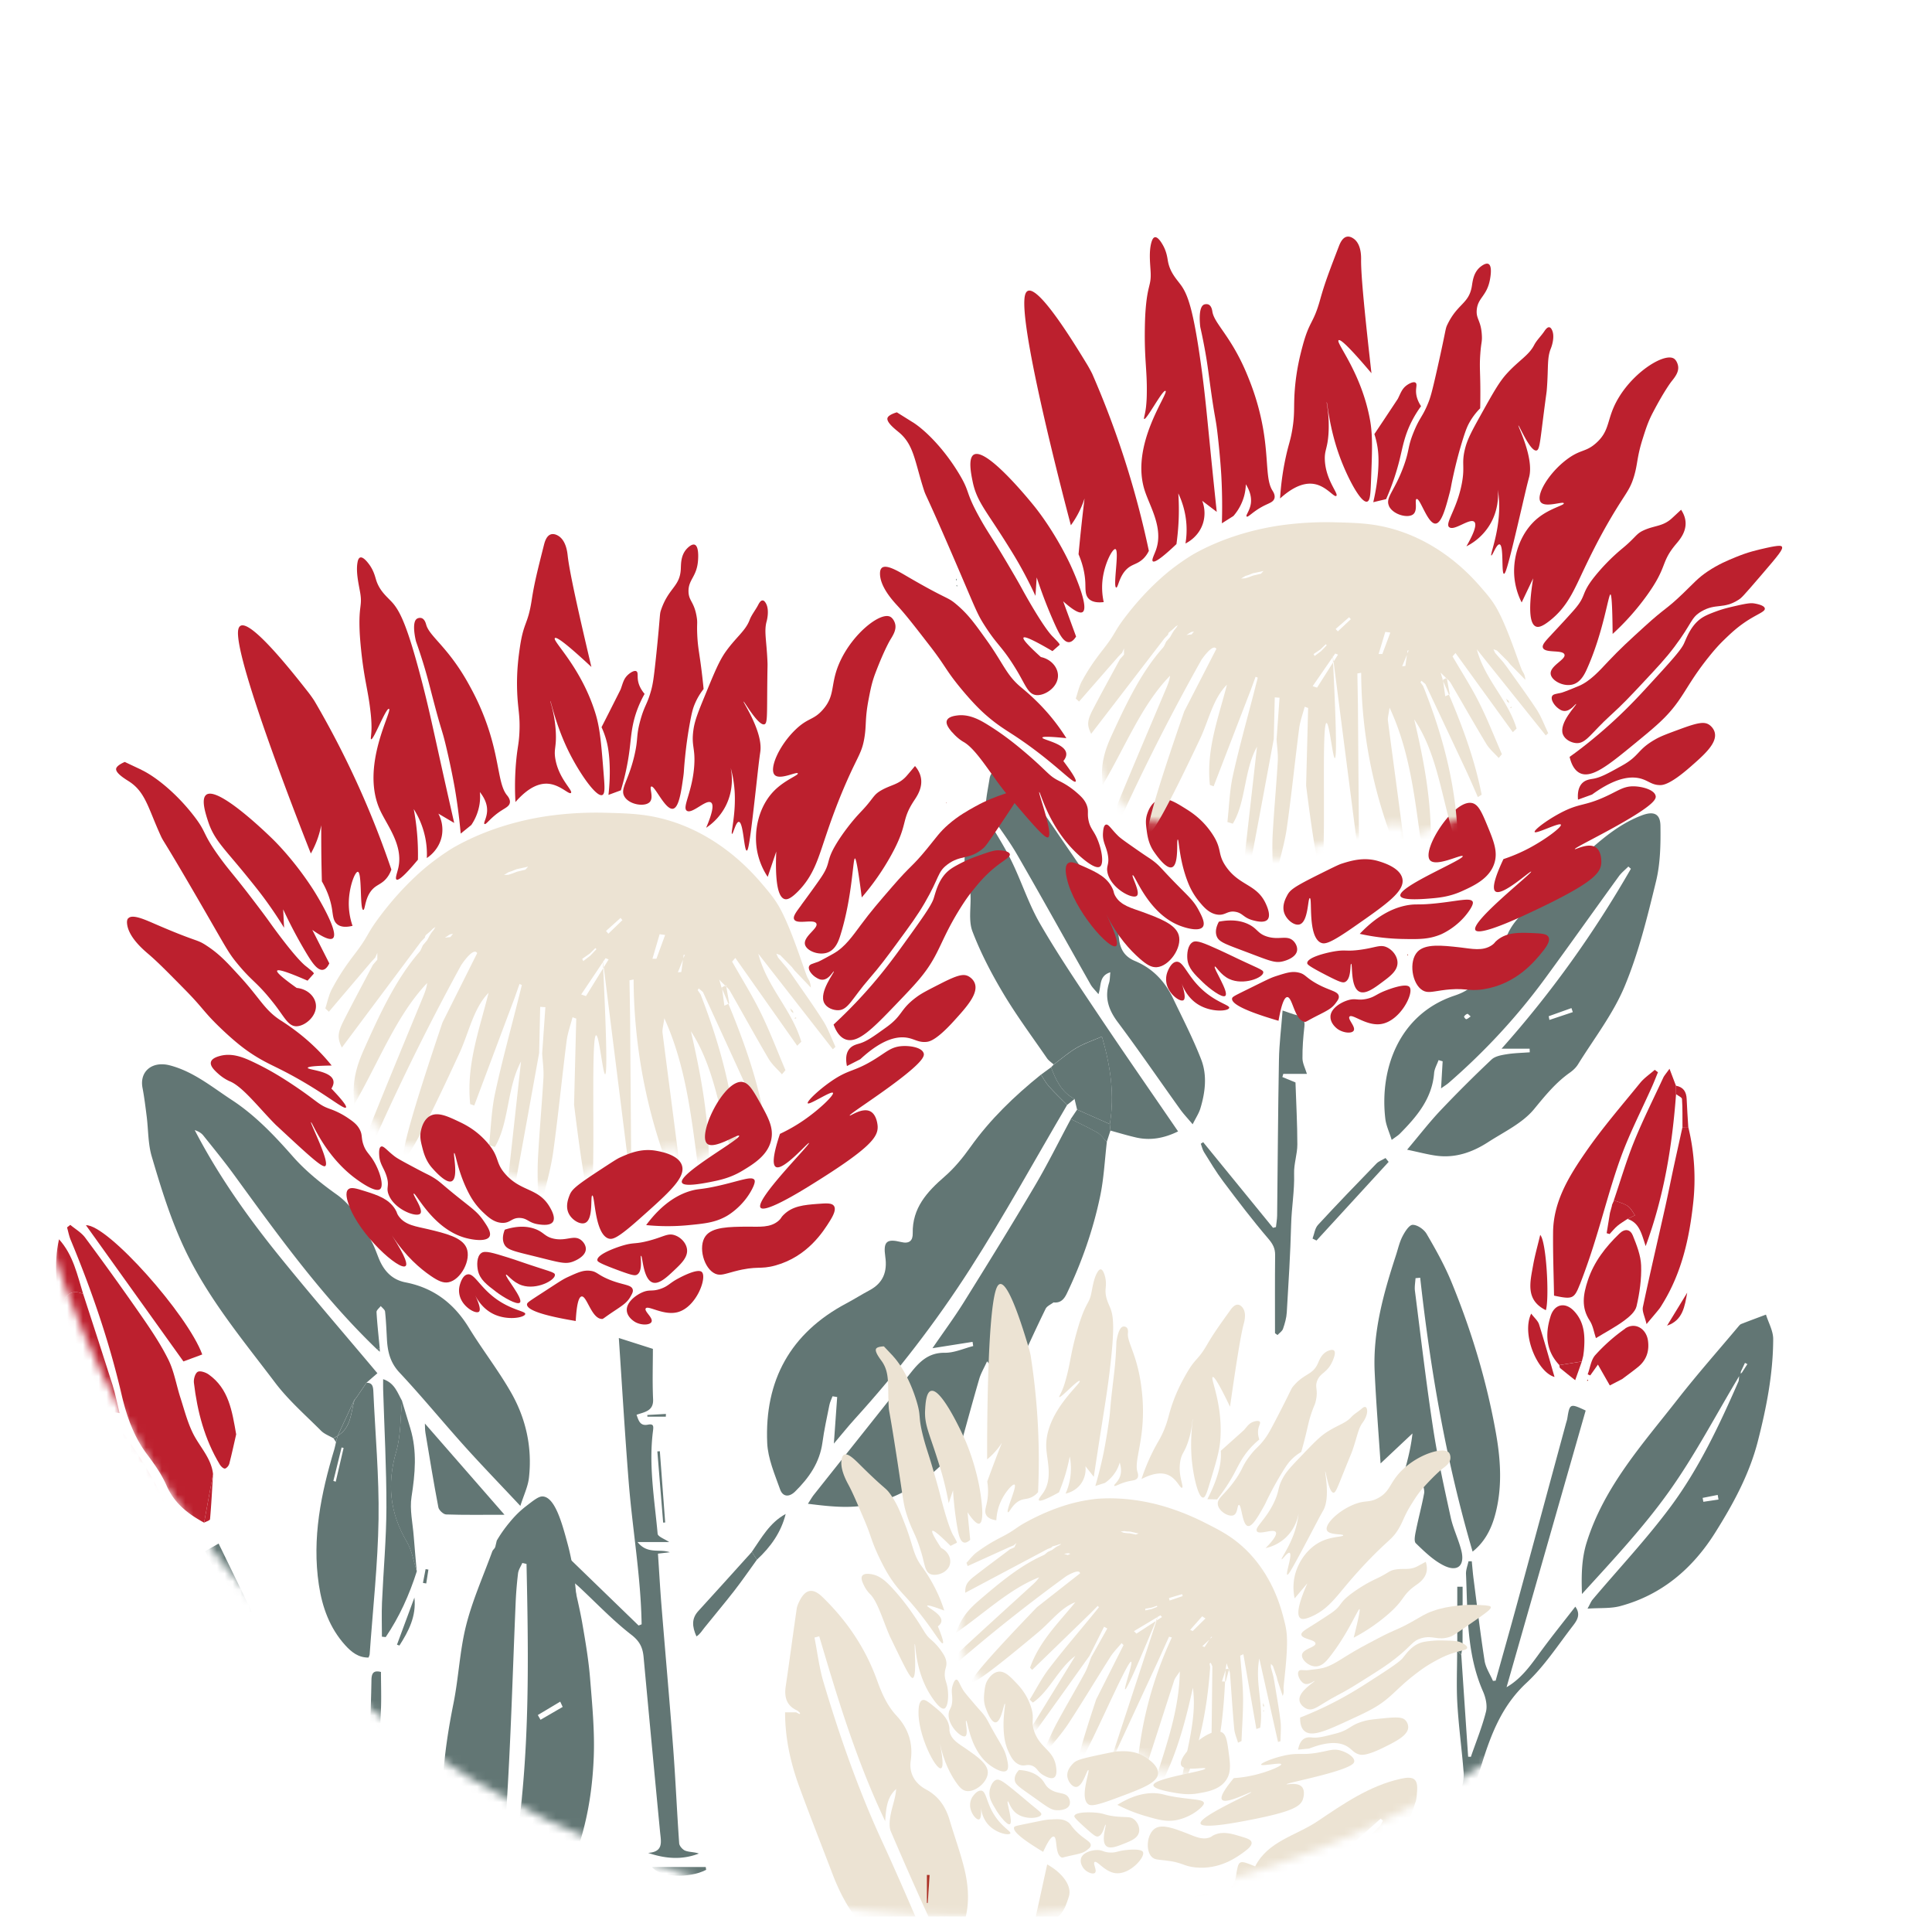 <?xml version="1.0" encoding="UTF-8"?>
<svg xmlns="http://www.w3.org/2000/svg" fill="none" viewBox="0 0 245 243" width="230" height="228.122"><mask id="a" width="245" height="243" x="0" y="0" maskUnits="userSpaceOnUse" style="mask-type:luminance"><path fill="#fff" d="M122.5 242.911c67.146 0 121.578-54.377 121.578-121.455S189.646 0 122.5 0 .92 54.378.92 121.456 55.355 242.911 122.5 242.911"/></mask><g clip-path="url(#b)" mask="url(#a)"><path fill="#627674" d="M42.29 182.351c-.531-.315-1.153-.536-1.574-.957-1.995-1.998-4.156-3.882-5.845-6.121-4.12-5.45-8.517-10.694-11.48-16.986-1.784-3.791-2.987-7.724-4.155-11.691-.466-1.588-.421-3.321-.626-4.989-.156-1.232-.306-2.469-.537-3.686-.4-2.104 1.243-3.427 3.449-2.856 3.013.782 5.354 2.745 7.86 4.383 2.978 1.944 5.409 4.508 7.765 7.183 1.604 1.824 3.559 3.397 5.544 4.809 2.17 1.543 3.248 3.772 4.436 5.966.361.666.612 1.392.893 2.099.641 1.588 1.659 2.74 3.423 3.08 3.555.692 6.136 2.675 8.016 5.746 1.704 2.785 3.73 5.379 5.349 8.215 1.89 3.311 2.701 6.967 2.27 10.794-.125 1.132-.661 2.219-1.092 3.582-2.567-2.74-4.863-5.11-7.064-7.554-2.782-3.096-5.418-6.317-8.26-9.352-1.184-1.262-1.51-2.655-1.595-4.238-.065-1.162-.11-2.329-.235-3.486-.03-.255-.356-.476-.547-.711-.19.255-.551.526-.536.771.085 1.518.26 3.031.401 4.543q-.15.104-.3.216c-6.953-6.657-12.543-14.436-18.177-22.175-1.238-1.699-2.572-3.327-3.885-4.969-.256-.321-.632-.541-1.093-.687 2.988 5.756 6.702 11.005 10.748 16.004s8.256 9.863 12.416 14.817c-.265.231-.827.716-1.383 1.202-.386.566-.772 1.127-1.153 1.693-.115.156-.226.311-.341.466l-.03-.02-2.136 4.594c-.18.1-.355.205-.536.315zM178.444 145.755c1.574-1.864 2.822-3.487 4.225-4.969a164 164 0 0 1 6.477-6.457c.446-.421 1.233-.561 1.89-.666.972-.16 1.97-.175 2.957-.251-.005-.155-.015-.31-.02-.46h-3.554c6.351-7.128 11.745-14.707 16.397-22.807-.105-.095-.215-.19-.321-.285-.406.415-.877.781-1.213 1.247-3.133 4.318-6.211 8.671-9.364 12.968-3.564 4.859-7.649 9.257-12.201 13.209-.256.221-.546.396-.972.702.075-1.278.135-2.355.2-3.432l-.516-.15c-.196.546-.522 1.087-.567 1.648-.26 3.236-2.19 5.505-4.331 7.669-.24.246-.546.421-1.047.797-.306-.987-.697-1.799-.803-2.64-.766-6.362 1.745-13.309 8.763-15.649 1.915-.636 3.253-1.648 3.073-3.937-.04-.501.301-1.037.466-1.558.456.296.917.591 1.373.892.181.12.341.261.722.551.226-.746.487-1.342.582-1.959.275-1.768 1.158-3.17 2.421-4.387 2.16-2.079 4.251-4.228 6.477-6.232 2.646-2.379 5.198-4.914 8.632-6.221 1.493-.566 2.356-.25 2.376 1.322.035 2.345-.01 4.764-.557 7.023-1.098 4.508-2.21 9.077-3.99 13.339-1.464 3.507-3.885 6.617-5.91 9.883-.251.406-.637.767-1.033 1.047-1.799 1.267-3.133 2.92-4.531 4.618-1.469 1.789-3.81 2.886-5.835 4.193-1.96 1.267-4.111 2.034-6.497 1.728-1.128-.145-2.236-.451-3.754-.766zm17.95-16.916c.031.155.061.316.091.471l2.967-.992c-.06-.17-.115-.34-.175-.511-.963.346-1.92.686-2.883 1.032m-9.895.03c-.2-.165-.346-.355-.426-.33a.77.77 0 0 0-.411.345c-.03.045.195.346.276.331.165-.03.316-.181.561-.346M72.737 200.604c.381 1.783.828 3.562 1.133 5.36.386 2.239.767 4.488.953 6.752.27 3.341.601 6.712.471 10.048-.23 5.861-1.424 11.536-4.316 16.756-1.57 2.83-3.945 4.117-7.45 4.037 3.776-14.992 3.57-30.135 3.24-45.282l-.532-.12c-.19.436-.486.861-.542 1.317a48 48 0 0 0-.31 3.877c-.371 8.636-.602 17.281-1.163 25.902-.196 3.006-1.229 5.951-1.835 8.936-.29 1.448-.446 2.921-.722 4.368-.08.426-.386.812-.586 1.217-.351-.24-.848-.4-1.033-.736-1.434-2.585-2.892-5.149-3.404-8.14-1.093-6.381-.4-12.648.863-18.924.661-3.281.791-6.682 1.609-9.918.807-3.191 2.175-6.241 3.308-9.347.07-.185.246-.336.386-.526 1.048 1.488.978 1.984-.376 3.136.852.711 1.163.581 1.7-.201.536-.776 1.303-1.402 2.02-2.028.12-.105.651.025.767.2.44.666.882 1.363 1.147 2.114.211.591.156 1.403 1.048 1.192.567-.135 1.038-.646 1.62-1.032.004.035.03.346.13.626.11.311.29.591.44.887.231-.225.437-.491.698-.661.22-.145.51-.191.771-.281l.03.055-.05.04c0 .141.005.276.01.416l-.014-.02zm-1.383 15.804-.31-.671-2.843 1.698.346.601c.937-.541 1.87-1.087 2.807-1.628M49.775 255.849c-5.209-1.923-10.136-3.822-15.124-5.55-2.15-.746-3.62-1.768-3.494-4.282.03-.556-.185-1.158-.41-1.683-.116-.276-.497-.436-.758-.647-.145.351-.481.757-.4 1.047.325 1.142.781 2.244 1.237 3.502-7.504-2.876-14.136-6.883-20.728-10.96-.11.125-.225.25-.335.375.335.391.606.882 1.017 1.162 3.5 2.34 6.878 4.909 10.572 6.893 5.203 2.795 10.597 5.25 16.001 7.644 4.005 1.773 8.15 3.211 12.236 4.799l.045.475c-1.679.632-3.313 1.518-5.053 1.849-5.047.961-10.04.676-14.938-1.102-9.193-3.336-16.346-9.147-21.45-17.462-.817-1.327-1.478-2.765-2.095-4.203-1.037-2.399-.095-3.877 2.517-3.616s5.233.761 7.765 1.473c3.92 1.102 7.77 2.469 11.644 3.726.17.055.376.086.496.201 1.725 1.663 4.02 1.753 6.161 2.334 3.399.922 6.03 3.261 8.873 5.199 2.932 1.999 4.602 4.944 6.08 8.04.07.145.06.326.136.791z"/><path fill="#ECE3D3" d="M101.156 216.889c-1.409-.601-1.725-1.703-1.514-3.116.486-3.266.912-6.537 1.388-9.803.051-.345.201-.686.361-1.001.737-1.473 1.66-1.688 2.858-.541 3.103 2.99 5.484 6.491 6.952 10.549.602 1.663 1.264 3.226 2.487 4.543 1.479 1.593 2.125 3.481 1.804 5.685-.245 1.668.562 2.921 1.945 3.667 1.629.882 2.497 2.224 2.998 3.922.597 2.014 1.323 3.992 1.83 6.026.907 3.637.681 7.123-1.8 10.188-.125.156-.14.396-.21.602l.025-.02c-.592-.967-1.289-1.879-1.76-2.901a475 475 0 0 1-5.544-12.482c-.271-.642-.155-1.523-.01-2.249.205-1.042.606-2.044.677-3.141-1.118.997-1.279 2.319-1.394 4.072-3.679-7.744-6.035-15.583-8.361-23.437q-.301.084-.602.16c.371 1.888.597 3.817 1.143 5.65 2.06 6.908 4.436 13.705 7.464 20.262 1.95 4.223 3.77 8.505 5.625 12.773.28.646.466 1.343.731 2.129-2.275.291-4.02-.791-5.749-1.798-3.569-2.084-5.549-5.415-6.973-9.157-1.394-3.661-2.837-7.298-4.181-10.975-1.088-2.985-1.784-6.066-1.79-9.407h1.394l.441.226c.025-.045.055-.091.081-.136-.111-.095-.221-.195-.331-.29zm16.732 20.828-.355-.015v3.561c.04 0 .075 0 .115-.005.08-1.182.16-2.359.235-3.541z"/><path fill="#627674" d="M135.323 140.085c-4.08 6.942-7.96 14.015-12.306 20.787-4.326 6.743-9.234 13.104-14.638 19.05-.837.922-1.614 1.898-2.636 3.1.155-2.173.285-4.037.421-5.905-.196-.03-.396-.065-.592-.095-.135.37-.321.731-.396 1.112-.316 1.582-.667 3.16-.882 4.753-.346 2.54-1.699 4.468-3.459 6.206-.797.782-1.584.657-1.91-.265-.681-1.918-1.544-3.897-1.634-5.881-.35-7.919 2.928-13.93 10.036-17.702.987-.526 1.935-1.127 2.922-1.653 1.75-.926 2.291-2.364 2.015-4.267-.275-1.909.161-2.315 2.005-1.859 1.058.261 1.494-.195 1.474-1.102-.065-3.221 1.815-5.264 4.061-7.213 1.228-1.067 2.295-2.374 3.243-3.707 2.516-3.536 5.599-6.496 8.958-9.201.336.501.616 1.052 1.017 1.497.727.817 1.529 1.568 2.296 2.345z"/><path fill="#ECE3D3" d="M175.089 230.574c-4.336 3.822-8.526 7.829-13.048 11.42-4.501 3.577-9.329 6.738-14.236 9.938.722-1.668 1.443-3.341 2.16-5.009-.17-.09-.341-.185-.511-.275-.998 1.638-1.86 3.376-3.023 4.884-1.188 1.532-2.672 2.83-4.025 4.232l-.511-.21c0-1.247-.071-2.5.01-3.742.531-7.934 6.988-11.441 12.527-11.896 1.403-.116 2.1-.727 2.311-2.084.32-2.069.35-2.064 2.426-1.207 1.634-3.216 5.183-3.892 7.89-5.711 3.288-2.204 6.587-4.513 10.582-5.4 1.659-.37 2.206.02 2.055 1.668-.035.401-.04.817-.16 1.193-2.832 8.635-6.572 16.675-14.337 22.135-1.238.871-2.346 1.948-3.464 2.975-3.654 3.361-7.98 4.899-12.903 4.669-1.579-.076-3.143-.521-4.712-.797l-.225-.441c1.042-.901 1.99-1.953 3.143-2.685 7.614-4.838 14.928-10.068 21.515-16.249 2.22-2.084 4.301-4.313 6.431-6.487.171-.175.261-.436.386-.656l-.276-.275z"/><path fill="#627674" d="M121.753 183.408c-.31.231-.691.406-.922.701-2.361 2.961-5.364 4.909-8.938 6.187-3.088 1.102-6.11.771-9.439.355.336-.516.521-.851.757-1.147 4.095-5.159 8.206-10.308 12.296-15.478 1.118-1.412 2.261-2.544 4.306-2.519 1.194.015 2.397-.546 3.6-.852-.025-.175-.055-.356-.081-.531-1.599.251-3.198.506-5.083.802 1.414-2.064 2.788-3.918 4.006-5.876 3.032-4.864 6.045-9.743 8.958-14.677 1.639-2.77 3.062-5.665 4.586-8.505 1.138.576 2.301 1.102 3.399 1.743.461.266.777.771 1.163 1.172-.271 2.294-.376 4.624-.847 6.873-.892 4.267-2.331 8.37-4.216 12.312-.356.746-.802 1.262-1.699 1.152-.341.266-.832.461-1.003.812-1.133 2.304-2.19 4.643-3.278 6.967-.176.125-.396.211-.512.376-1.147 1.613-1.218 1.628-2.706.401-.266-.311-.532-.622-.928-1.082-.391.861-.787 1.517-.992 2.224-.833 2.855-1.609 5.725-2.402 8.585zM220.551 174.462c-3.012 5.019-5.619 10.033-8.867 14.591-3.284 4.614-7.199 8.781-11.074 13.039-.075-2.264-.07-4.408.602-6.552 2.221-7.098 7.118-12.478 11.544-18.148 2.452-3.136 5.093-6.121 7.655-9.171.115-.136.236-.296.391-.361 1.043-.411 2.095-.797 3.143-1.192.321 1.032.917 2.063.917 3.095-.01 4.393-.852 8.681-1.94 12.934-1.077 4.217-3.138 7.989-5.419 11.616-2.847 4.533-6.757 7.894-12.045 9.312-1.213.325-2.547.21-4.141.32.326-.591.441-.906.647-1.152 3.318-3.932 6.867-7.694 9.925-11.821 3.579-4.834 6.146-10.299 8.562-15.809.065-.145.05-.325.1-.711zm.346-.441q.346-.542.692-1.077l-.306-.155c-.175.365-.346.736-.521 1.102-.01.09-.015.18-.025.27.05-.045.105-.09.155-.135zm-2.972 16.094-.101-.586-1.91.376.091.496zM175.074 185.547c-.255-3.882-.576-7.764-.751-11.651-.231-5.095 1.127-9.928 2.686-14.707.266-.811.447-1.663.827-2.409.306-.596.853-1.483 1.304-1.493.596-.01 1.439.576 1.769 1.142 1.153 1.969 2.276 3.977 3.143 6.081 2.547 6.191 4.477 12.583 5.65 19.175.611 3.446.832 6.947-.11 10.404-.547 2.008-1.459 3.526-2.848 4.628-3.353-11.436-5.348-23.007-6.647-34.723l-.591.055c-.03.536-.141 1.082-.075 1.603.741 5.816 1.423 11.641 2.305 17.432.582 3.797 1.414 7.553 2.236 11.31.316 1.433.993 2.785 1.349 4.213.456 1.853-.452 2.725-2.166 1.903-1.353-.651-2.506-1.788-3.609-2.85-.276-.265-.09-1.097.02-1.643.316-1.573.742-3.125 1.033-4.703.075-.401-.166-1.228-.331-1.243-.522-.055-1.113.096-1.609.316-.502.225-.928.631-1.384.957.717-2.455 1.544-4.884 1.845-7.609-1.484 1.392-2.767 2.6-4.051 3.807zM186.965 242.786c1.017-5.425 2.782-10.419 7.85-13.55 4.762-2.94 9.409-6.086 14.316-8.756 2.377-1.292 5.214-1.798 7.891-2.479 1.443-.366 2.426.912 1.714 2.239-1.81 3.381-3.755 6.687-5.695 9.993-.526.897-1.193 1.167-2.341.591-.887-.446-2.085-.265-3.148-.365l-.165.661c.541.25 1.058.591 1.624.726 1.614.381 1.93 1.032.923 2.284-2.983 3.692-6.332 6.968-10.738 8.946-1.789.807-3.579 1.643-5.444 2.244-1.794.581-3.584 0-5.659-.465 8.306-8.29 18.312-14.126 26.177-22.411-.111-.14-.216-.281-.326-.421-2.131 1.718-4.236 3.467-6.392 5.155-2.255 1.768-4.556 3.481-6.832 5.224s-4.572 3.461-6.817 5.24c-2.231 1.768-4.417 3.601-6.617 5.409-.106-.09-.216-.175-.321-.265m12.236-1.328q.224-.196.456-.385-.398-.407-.797-.807c-.115.115-.346.311-.326.336.201.3.442.576.667.856M139.293 126.039c-.406-.496-.762-.821-.988-1.217-3.113-5.495-6.17-11.015-9.328-16.485-1.063-1.843-2.386-3.536-3.554-5.319-.226-.346-.432-.807-.402-1.193.081-1.021.301-2.033.457-3.05.15-.967.636-1.087 1.529-.802 1.909.617 3.173 1.954 4.26 3.522 1.605 2.319 3.184 4.663 4.788 6.982.977 1.418 1.915 2.871 2.987 4.213 1.524 1.904 2.572 3.992 2.873 6.412.165 1.322.757 2.209 2.025 2.74 2.205.916 3.769 2.554 4.797 4.693 1.233 2.575 2.552 5.124 3.584 7.779.782 2.009.522 4.158-.1 6.217-.185.611-.561 1.167-.977 2.008-.662-.786-1.179-1.327-1.605-1.928-2.636-3.677-5.193-7.414-7.9-11.03-1.168-1.563-1.684-3.106-1.093-4.984.111-.356.096-.757.156-1.328-1.479.466-1.113 1.703-1.509 2.775zM133.625 134.965c-.286-.265-.637-.486-.852-.796-1.87-2.72-3.845-5.375-5.535-8.205-1.503-2.515-2.877-5.149-3.92-7.879-.526-1.383-.165-3.096-.25-4.659-.045-.846.015-1.773-.316-2.509-1.343-3.006.797-5.045 1.609-7.454.191-.04.381-.075.572-.115 1.102 1.898 2.315 3.742 3.288 5.71 1.303 2.64 2.196 5.5 3.664 8.04 2.276 3.937 4.838 7.719 7.369 11.501 3.304 4.934 6.697 9.812 10.141 14.842-1.694.831-3.469 1.207-5.369.761-1.082-.251-2.145-.571-3.218-.867l-.075-.816c.606-3.652.13-7.198-.998-11.105-1.188.516-2.26.866-3.213 1.427-1.027.606-1.945 1.408-2.907 2.119zM72.743 200.209l.05-.04-.03-.055c-.18-.727-.366-1.458-.546-2.184.065-.051.125-.101.19-.151 2.858 2.77 5.715 5.535 8.572 8.305l.386-.15c-.095-6.046-1.158-12.017-1.639-18.033-.481-6.046-.837-12.102-1.253-18.268l4.32 1.378c0 2.018-.074 4.207.026 6.386.07 1.508-1.068 1.608-2.096 1.969.266.776.462 1.443 1.424 1.257.752-.145.737.176.657.812-.562 4.368.2 8.69.591 13.018.035.366.893.661 1.46 1.047h-4.011c1.258 1.598 2.822.827 4.1 1.298l-1.508.175c.15 2.204.27 4.418.45 6.632.487 6.026 1.028 12.047 1.484 18.078.301 4.002.472 8.014.757 12.016.025.341.442.807.782.937.522.195 1.138.15 1.71.361-2.1.816-4.196.676-6.432-.085 1.99-.131 1.635-1.423 1.52-2.625a6681 6681 0 0 1-2.091-22.195c-.11-1.193-.476-1.999-1.55-2.83-2.365-1.829-4.44-4.028-6.636-6.072-.22-.205-.461-.395-.692-.596l.015.02c0-.14-.005-.275-.01-.415z"/><path fill="#627674" d="m185.305 209.766.872 12.953c.116 0 .231.01.346.015.657-1.903 1.424-3.777 1.915-5.715.196-.781-.03-1.788-.371-2.565-2.1-4.773-1.945-9.863-2.16-14.897-.025-.531.205-1.077.315-1.613h.417c.075.752.13 1.508.23 2.255.446 3.456.857 6.917 1.394 10.358.14.882.696 1.703 1.062 2.55l.341-.03c.918-3.296 1.855-6.587 2.752-9.888 2.066-7.569 4.111-15.148 6.166-22.721.06-.216.135-.426.17-.641.301-1.894.356-1.924 2.326-.997-3.328 11.631-6.662 23.292-10.03 35.078 2.06-1.197 3.258-3.09 4.587-4.873 1.323-1.784 2.716-3.517 4.13-5.34.767 1.037.155 1.823-.346 2.479-1.885 2.445-3.599 5.095-5.84 7.178-3.033 2.82-4.416 6.282-5.609 10.084-2.897 9.236-5.995 18.408-9.133 27.565-1.479 4.312-3.229 8.53-4.858 12.788-.14.365-.306.721-.491 1.152q-.879-.345-1.569-.621c1.87-3.512 3.123-7.158 4.296-10.865 1.233-3.902 2.802-7.694 4.125-11.566 1.735-5.074 3.389-10.178 5.033-15.283a5.5 5.5 0 0 0 .216-2.103c-.231-2.836-.617-5.661-.782-8.501-.131-2.234-.025-4.478-.025-6.722.17.16.336.326.506.486z"/><path fill="#BC202E" d="M25.883 193.046c-2.03-1.107-3.77-2.44-4.752-4.684-.616-1.417-1.539-2.73-2.476-3.972-1.745-2.314-2.617-4.934-3.269-7.714-1.558-6.672-3.784-13.139-6.42-19.47-.211-.506-.312-1.057-.462-1.593l.411-.321c.632.531 1.399.967 1.88 1.613a376 376 0 0 1 7.043 9.798c1.268 1.828 2.526 3.687 3.509 5.67.737 1.488 1.007 3.206 1.524 4.809.486 1.508.882 3.07 1.574 4.488.847 1.743 2.346 3.161 2.571 5.215-.376 2.053-.757 4.112-1.133 6.166z"/><path fill="#627674" d="M45.323 177.002c.386-.567.772-1.128 1.153-1.694.747-.02.837.476.867 1.057.24 5.405.742 10.815.662 16.22-.086 5.72-.727 11.435-1.128 17.151-.01.125-.086.245-.14.411-1.294.02-2.181-.702-2.973-1.578-1.955-2.174-2.903-4.799-3.329-7.644-.887-5.911.27-11.581 1.965-17.196.09-.296.14-.601.21-.902.07-.265.146-.531.216-.796v.005c1.735-1.057 1.665-2.951 2.136-4.594l.03.02c.115-.155.225-.31.34-.465zm-3.048 10.749.3.1c.331-1.427.662-2.85.998-4.278l-.255-.06c-.346 1.413-.697 2.825-1.043 4.238"/><path fill="#627674" d="M62.242 260.092c-1.023-1.403-2.09-2.77-3.053-4.208-2.16-3.22-4.276-6.471-6.402-9.717-.516-.787-1.087-1.548-1.493-2.39-1.92-3.987-5.665-5.925-9.084-8.265-4.02-2.75-7.965-5.61-11.92-8.455-.436-.31-.727-.821-1.088-1.237l.3-.361c2.943 2.004 5.886 4.018 8.833 6.016 2.998 2.029 6 4.048 8.898 6.001-7.013-13.474-14.106-27.109-21.23-40.799.628-.361 1.199-.681 1.72-.982 5.795 11.847 11.354 23.723 17.976 35.054.096.16.336.23.482.325.185-2.619.36-5.164.54-7.704.051-.901.106-1.808.156-2.709.08-2.55.186-5.1.226-7.649.015-.852.235-1.283 1.208-1.037 0 1.648.065 3.286-.01 4.919-.23 5.049-.537 10.093-.757 15.142-.03.732.07 1.563.401 2.199 1.569 3.011 3.113 6.041 4.898 8.921 2.947 4.749 6.07 9.392 9.118 14.076-.02.08.01.135.09.155.195.286.396.571.591.857a247 247 0 0 0-.396 1.843zM27.753 226.511c-1.037.236-2.065.631-3.108.682-3.814.17-7.038-1.448-10.065-3.562-6.312-4.403-10.567-10.364-13.28-17.487-.215-.566-.205-1.217-.295-1.828.135-.055.266-.105.4-.16.683.676 1.37 1.347 2.051 2.023 3.354 3.331 6.657 6.718 10.086 9.968 1.363 1.293 3.153 2.144 4.461 3.477.928.942 2 1.447 3.073 2.074 2.271 1.317 4.492 2.719 6.727 4.092l-.045.721z"/><path fill="#627674" d="M28.26 223.606c-5.425-.766-25.035-16.475-25.892-20.733 1.514-.501 2.527.601 3.574 1.248 4.246 2.619 8.442 5.319 12.618 8.049 4.34 2.835 7.434 6.742 9.694 11.431z"/><path fill="#ECE3D3" d="m131.779 255.754.286-3.121c.065-.26.135-.515.201-.776-.066-.02-.131-.035-.196-.055-.065.22-.135.441-.2.656l-1.444 3.842.797.15c-2.005 2.826-1.82 6.287-2.747 9.417-.396 1.343-.622 2.74-.928 4.133h-2.215c.341-1.688.742-3.321.977-4.974.096-.676 0-1.478-.295-2.094-1.509-3.216-3.269-6.321-4.612-9.602-.722-1.768-.782-3.812-1.138-5.736 0 0-.025.02-.02.015 1.248 2.67 2.496 5.34 3.734 8.02 1.028 2.229 2.041 4.463 3.108 6.797 1.91-8.711 3.81-17.366 5.71-26.052 2.045 1.142 3.153 2.8 2.752 4.067-.521 1.658-1.118 3.266-3.484 3.166.05.175.105.346.155.521 1.048.231 2.096.466 3.148.696l-.03.341h-2.306c-.551 1.408.366 1.558 1.379 1.763-.897 2.991-1.77 5.906-2.647 8.826z"/><path fill="#627674" d="M162.643 128.113c.802.265 1.298.471 1.809.591.808.195 1.053.651.958 1.468-.15 1.327-.256 2.669-.241 4.007.005.626.341 1.242.562 1.968h-2.993l-.12.401c.631.261 1.268.526 1.664.686.09 2.675.236 5.27.236 7.865 0 1.232-.452 2.469-.411 3.696.065 2.169-.321 4.298-.376 6.452-.096 3.712-.331 7.423-.552 11.13-.04.706-.245 1.418-.476 2.089-.105.305-.461.531-.702.791-.105-.08-.21-.155-.316-.235 0-3.296-.02-6.597.015-9.893.01-.862-.29-1.413-.862-2.084-2.005-2.344-3.88-4.808-5.734-7.278-.888-1.177-1.64-2.454-2.422-3.702-.195-.315-.275-.706-.406-1.062l.301-.195c2.953 3.617 5.905 7.238 8.858 10.855l.371-.09c.05-.486.14-.977.15-1.463.075-6.587.11-13.174.231-19.761.035-1.999.29-3.992.461-6.236zM29.377 222.684c-2.116-3.396-4.497-6.652-7.715-9.016-4.2-3.091-8.677-5.811-13.038-8.686-.822-.546-1.654-1.082-2.477-1.628l.18-.506c.718.076 1.495 0 2.146.251 5.835 2.219 11.62 4.583 16.222 8.986 2.992 2.86 4.652 6.402 4.672 10.614z"/><path fill="#BC202E" d="M10.544 164.043c1.248 3.852 2.511 7.694 3.73 11.551.345 1.102.566 2.239.892 3.567-1.885-.381-3.269.16-4.03 2.043-1.494-2.244-1.81-4.498-2.206-6.702-.466-2.615-.737-5.269-1.098-7.904.03-2.274 1.083-3.271 2.707-2.555zM202.38 169.648c-.246-.721-.361-1.573-.787-2.219-1.108-1.688-.822-3.326-.241-5.094.787-2.374 2.246-4.233 4-5.931.722-.701 1.394-.541 1.71.236.491 1.222 1.007 2.524 1.052 3.807.061 1.718-.19 3.481-.581 5.164-.165.706-.947 1.367-1.599 1.843-1.103.807-2.326 1.448-3.549 2.194z"/><path fill="#BC202E" d="M22.029 194.077c-1.99.045-3.45-1.102-4.908-2.189-3.173-2.359-5.198-5.404-5.263-9.477-.01-.736.24-1.823.742-2.114.466-.27 1.589.106 2.13.551.832.692 1.484 1.638 2.095 2.555 2.211 3.306 4.236 6.717 5.204 10.674"/><path fill="#627674" d="M52.852 199.227c-.942 2.96-2.2 5.76-3.94 8.325q-.24-.021-.481-.05c0-1.443-.05-2.891.01-4.333.175-4.017.551-8.035.561-12.057.01-5.004-.266-10.003-.416-15.007-.01-.351 0-.701 0-1.252 1.479.49 1.82 1.738 2.406 2.765-.23 2.148-.15 4.393-.747 6.436-1.183 4.068-.802 7.774 1.349 11.416.657 1.112.857 2.494 1.268 3.752zM133.624 134.965c.963-.716 1.88-1.517 2.907-2.118.953-.561 2.026-.912 3.214-1.428 1.128 3.907 1.604 7.453.997 11.1-1.383-.616-2.772-1.232-4.155-1.843-.106-.451-.216-.902-.321-1.348-1.659-.841-2.361-2.394-2.983-4.007.11-.12.226-.235.336-.356z"/><path fill="#BC202E" d="M25.647 171.722c-.757.281-1.454.536-2.386.882-4.055-5.661-8.166-11.406-12.362-17.267 2.752-.105 12.918 11.351 14.748 16.385"/><path fill="#627674" d="M63.987 192.044c-2.803 0-5.108.04-7.414-.04-.351-.01-.913-.541-.983-.902-.601-3.141-1.113-6.296-1.639-9.447-.07-.416-.05-.842-.07-1.177 3.303 3.787 6.612 7.574 10.1 11.571zM88.303 255.709c-1.263.311-1.85-.055-2.005-1.297-.526-4.208-1.133-8.401-1.704-12.598-.106-.777-.216-1.558-.331-2.405h3.89c-.146.672-.421 1.303-.401 1.929.15 4.769.36 9.537.556 14.371z"/><path fill="#BC202E" d="M29.949 181.845c-.266 1.152-.542 2.46-.877 3.747-.066.245-.351.581-.557.596-.205.015-.501-.28-.642-.511-1.924-3.191-2.852-6.707-3.283-10.369-.055-.461.145-1.177.471-1.382.291-.181 1.013.055 1.394.325 2.551 1.804 2.973 4.614 3.494 7.594M6.208 162.48c1.158 7.409 1.965 14.782 4.617 21.93-1.544.2-2.12-.721-2.407-1.563-.812-2.399-1.774-4.829-2.055-7.313-.43-3.767-.356-7.589-.456-11.391-.015-.551.19-1.107.296-1.663z"/><path fill="#627674" d="M52.852 199.227c-.41-1.258-.611-2.64-1.268-3.752-2.15-3.642-2.531-7.348-1.348-11.416.596-2.043.52-4.288.747-6.436.35 1.162.706 2.324 1.057 3.486.867 2.875.602 5.735.146 8.666-.251 1.618.155 3.336.28 5.009.116 1.477.251 2.96.381 4.438z"/><path fill="#BC202E" d="M9.11 185.302c.752.551 1.6 1.011 2.231 1.678 1.935 2.033 3.715 4.217 5.695 6.201.917.921 2.16 1.513 3.218 2.234-3.875.581-10.236-4.598-11.444-9.738q.149-.188.305-.375z"/><path fill="#627674" d="M95.105 197.018c.08-.09.155-.181.236-.271q.32.495.641.997c-.957 1.323-1.885 2.675-2.887 3.962-1.233 1.588-2.532 3.116-3.785 4.684-.3.375-.541.801-.992 1.077-.562-1.263-.632-2.274.24-3.221 2.086-2.274 4.146-4.573 6.216-6.863l.336-.365zM176.097 147.303c-3.048 3.326-6.096 6.647-9.148 9.973-.166-.08-.336-.165-.502-.246.221-.586.296-1.307.687-1.733 2.426-2.63 4.913-5.204 7.409-7.774.306-.315.767-.471 1.158-.706q.195.238.391.486z"/><path fill="#BC202E" d="M10.544 164.043c-1.624-.716-2.681.28-2.707 2.555-.671-3.126-1.062-6.267-.355-9.478 1.804 1.989 2.315 4.509 3.062 6.923"/><path fill="#627674" d="M95.979 197.744c-.216-.33-.427-.661-.642-.997 1.228-1.763 2.26-3.701 4.296-4.803-.582 2.334-1.91 4.192-3.654 5.8M136.591 140.676c1.384.616 2.772 1.227 4.156 1.843.025.276.05.546.07.822-.155.48-.316.966-.471 1.447-.381-.395-.702-.901-1.163-1.172-1.098-.641-2.261-1.167-3.399-1.743.271-.401.537-.802.807-1.197M133.288 135.316c.622 1.613 1.323 3.166 2.983 4.007-.316.256-.632.506-.948.762-.767-.782-1.564-1.533-2.296-2.345-.401-.445-.681-.991-1.017-1.497.426-.311.852-.617 1.273-.927zM89.546 237.06c-2.23 1.157-5.875.917-6.862-.355h6.812c.015.12.035.235.05.355M185.306 209.766c-.17-.16-.336-.326-.506-.486v-8.11h.677c0 2.48.005 4.959-.01 7.434 0 .386-.106.776-.166 1.162zM52.552 202.543c.26 2.374-.737 4.257-1.9 6.081-.106-.035-.21-.075-.311-.11zM83.676 183.989l.677 9.032c-.085.005-.17.015-.256.02l-.737-9.027c.106-.01.21-.015.316-.025"/><path fill="#BC202E" d="M25.883 193.046c.376-2.054.757-4.113 1.133-6.167-.115 1.909-.21 3.817-.381 5.721-.015.17-.491.3-.757.446zM200.334 162.881a82 82 0 0 0 1.895-5.44c1.128-3.587 2.05-7.243 3.334-10.77 1.117-3.055 2.621-5.966 3.95-8.946.26-.586.491-1.187.737-1.783-.136-.1-.271-.206-.406-.306-.622.546-1.334 1.022-1.85 1.653-2.346 2.885-4.792 5.706-6.898 8.756-2.105 3.046-4.1 6.251-4.145 10.159-.03 2.709.075 5.419.12 8.059 2.316.486 2.546.426 3.258-1.387zM211.712 135.501c-.436.616-.656.847-.787 1.122-1.253 2.7-2.591 5.365-3.709 8.125-.983 2.424-1.715 4.949-2.562 7.428l.03-.025-.015.03c.592.231 1.244.381 1.76.732.406.275.641.806.907 1.162-.336.165-.641.315-.952.466 1.514.48 1.784 1.878 2.306 3.441 2.366-6.422 3.368-12.793 3.854-19.265 0-.356-.01-.711-.015-1.072-.24-.626-.476-1.252-.817-2.149zM214.094 142.895c-.246 0-.491.01-.737.01-.361 1.638-.727 3.276-1.083 4.914-.366 1.693-.702 3.396-1.078 5.089-.952 4.263-1.955 8.515-2.857 12.793-.12.561.246 1.222.461 2.169.752-.897 1.183-1.393 1.594-1.909.196-.245.346-.52.512-.786 2.351-3.872 3.318-8.15 3.804-12.603a27.8 27.8 0 0 0-.616-9.682zM206.083 168.451a22.5 22.5 0 0 0-3.78 3.346c-.551.611-.656 1.618-.967 2.444l.326.136c.341-.476.682-.957.972-1.373.517.907 1.013 1.778 1.509 2.645l1.574-.812c.667-.505 1.354-.996 2.005-1.527 1.063-.867 1.449-2.014 1.258-3.351-.22-1.543-1.659-2.38-2.907-1.518zM196.634 166.868c-.707 2.249-.616 4.378 1.113 6.201.948-.155 1.9-.305 2.847-.461l.181-.716c.025-.205.055-.416.08-.621.16-1.823.115-3.607-1.243-5.049-1.123-1.192-2.491-.902-2.978.646M196.033 166.107c.457-1.453.076-8.721-.716-9.543-.331 1.388-.682 2.615-.903 3.862-.381 2.149-.992 4.398 1.619 5.681M194.173 166.547c-1.258 2.58.777 7.419 2.958 8.025-.642-2.204-1.258-4.448-1.96-6.662-.146-.466-.597-.832-.993-1.363z"/><path fill="#BC202E" d="M206.435 152.913c-.516-.351-1.163-.496-1.759-.732l-.271.617.02.03q-.127.474-.261.941l-.421 2.575q.188.051.376.11c.326-.35.627-.731.993-1.037.391-.33.847-.586 1.268-.876.306-.151.616-.301.952-.466-.265-.356-.501-.887-.907-1.162zM204.654 152.171s.01 0 .02.005c0-.01.01-.02.015-.03l-.03.025zM197.837 173.445c.627.526 1.274 1.027 1.915 1.538.281-.792.562-1.578.842-2.369-.947.155-1.9.305-2.847.46.03.126.01.306.09.371M213.889 139.343c-.035-.917-.411-1.523-1.359-1.693 0 .356.01.711.015 1.072.261.205.737.391.752.611.085 1.187.05 2.384.06 3.576.246 0 .492-.01.737-.01-.07-1.182-.16-2.369-.205-3.551zM211.432 168.06c1.985-.691 2.211-2.459 2.526-4.173l-2.541 4.163.01.01z"/><path fill="#627674" d="M54.327 198.996c-.09.586-.186 1.173-.276 1.759-.14-.025-.28-.046-.416-.071.11-.581.225-1.167.336-1.748zM84.434 179.606h-2.336l-.01-.21 2.356-.135c0 .115-.01.23-.01.345M121.398 84.349c0-1.228-.01-2.455-.015-3.677 0 1.227.01 2.454.015 3.677M46.878 220.666c-.05.906-.105 1.808-.155 2.71.05-.907.105-1.809.155-2.71M90.308 166.037l1.107-.361q-.556.18-1.107.361M42.827 182.031c-.07.265-.145.53-.215.796-.105-.16-.216-.316-.321-.476q.268-.156.536-.32"/><path fill="#AB3124" d="M204.425 152.828q-.127.474-.261.941.126-.474.261-.941M177.796 110.761c-.08.096-.155.191-.045.055-.14.071-.035.02.07-.035l-.02-.025zM201.367 174.928l.03.11-.135.03c.005-.04.005-.085.025-.115.01-.02.05-.02.08-.025M119.979 101.821l.045-.081.025.091z"/><path fill="#627674" d="m48.15 170.896.02.485c-.105-.09-.215-.18-.32-.27q.15-.104.3-.215"/><path fill="#AB3124" d="M21.056 195.605s0 .065-.01.07c-.03.015-.07.02-.11.025l.01-.13c.035.01.07.025.105.035z"/><path fill="#627674" d="M95.105 197.018c-.11.12-.225.24-.336.365.11-.12.226-.24.336-.365"/><path fill="#ECE3D3" d="m125.749 86.978-.04-.065.04-.06z"/><path fill="#627674" d="m121.353 74.36-.076-.095.055-.11c.056.065.061.13.026.205zM121.282 73.594c-.07-.075-.075-.15-.02-.235.02.055.05.105.065.16 0 .02-.03.05-.045.075"/><path fill="#AB3124" d="M178.513 120.92c.02.065.035.13.055.195l-.11.015.09-.19-.03-.02zM29.367 222.699c.03 0 .055 0 .085-.005q-.038-.001-.075-.01zM211.434 168.06l-.076.055.061-.065zM158.983 118.531l.066-.076.036.091z"/><path fill="#627674" d="M44.957 177.442c-.471 1.643-.401 3.537-2.136 4.594z"/><path fill="#AB3124" d="M117.888 237.716c-.08 1.183-.16 2.36-.236 3.542-.04 0-.075 0-.115.005v-3.562l.356.015z"/><path fill="#627674" d="M62.978 195.35a16.6 16.6 0 0 1 1.514-2.184c.441-.541 1.118-1.358 2.185-2.184 1.123-.872 1.685-1.308 2.186-1.257 1.554.145 2.446 3.501 3.163 6.181.126.471.592 2.269.897 4.844.226 1.933.276 3.576.271 4.788l-4.662-3.681c-.4-1.168-.797-2.33-1.198-3.497l-.912-.596c-.401.201-.797.401-1.198.596-.296.681-.587 1.363-.883 2.049q-1.18.253-2.36.506c.19-1.237.375-2.48.566-3.717.145-.616.296-1.232.441-1.848z"/><mask id="c" width="45" height="41" x="120" y="185" maskUnits="userSpaceOnUse" style="mask-type:luminance"><path fill="#fff" d="m122.245 197.388-1.424 1.528.998 3.952-.201 1.974.281 3.641 1.078 3.452 1.178.45.877.882 6.522 5.64 1.824 2.044 5.254.446 6.882 1.202.401 1.713 8.542.882 4.873-.561 4.516-4.113.772-16.58-12.888-18.053-22.211 4.208z"/></mask><g mask="url(#c)"><path fill="#ECE3D3" d="M155.424 211.559c-.15 3.982-.431 7.964-1.459 11.972l-.436.06c.035-.982.086-1.964.101-2.941.045-3.13.075-6.261.11-9.387-.065-.15-.136-.305-.201-.456-.05.036-.1.066-.15.101l.075.461c-.381 5.434-1.418 10.789-3.83 15.988.406-4.458 2.261-8.981 1.635-13.384-1.158 5.31-2.607 10.479-5.73 15.123 1.429-5.601 3.98-11.065 4.075-17.192-.356.556-.601.817-.702 1.113-1.253 3.841-2.471 7.688-3.739 11.525-.191.581-.602 1.102-1.088 1.974a49 49 0 0 1 .687-6.732 48.6 48.6 0 0 1 3.835-12.187l-.181-.045-.18-.045q-.655 1.45-1.319 2.915-3.232 6.985-6.471 13.97c2.14-6.532 4.286-13.064 6.426-19.6-2.436 5.89-4.005 9.462-4.2 9.387-.186-.071 1.017-3.397.762-3.502-.512-.21-6.091 13.064-6.673 12.839-.24-.096.396-2.505 2.236-8.06 1.158-2.294 2.316-4.593 3.469-6.888-.08-.085-.165-.165-.246-.25-.471.571-1.007 1.097-1.408 1.723-1.785 2.8-3.489 5.66-5.304 8.43-.837 1.278-1.854 2.41-2.792 3.607q-.157-.114-.316-.22c.537-1.153 1.028-2.335 1.629-3.447 1.143-2.119 2.367-4.187 3.519-6.296.346-.631.557-1.348.828-2.024q1.014-1.81 2.03-3.626l-.406-.226c-.617 1.232-1.238 2.465-1.855 3.697-2.371 3.326-4.742 6.652-7.128 9.963-.095.135-.341.125-.742-.065 1.99-3.246 3.985-6.487 6.08-9.898-2.18 1.618-3.288 4.503-5.388 5.921-.131-.126-.266-.251-.396-.376.812-1.322 1.529-2.74 2.451-3.942 1.744-2.284 3.604-4.443 5.419-6.657q.453-.557.907-1.112c-.05-.055-.1-.115-.15-.171-.316.316-.627.637-.943.952-2.456 2.384-4.912 4.774-7.374 7.158l-.27-.27c1.183-3.361 3.609-5.686 5.744-8.305-1.844.681-3.163 2.539-4.742 3.832q-7.947 6.665-8.346 6.246-.435-.46 8.221-9.447c1.82-1.428 3.639-2.86 5.464-4.288a.26.26 0 0 0-.06-.155c-.296-.321-1.544.42-1.705.521a213.332 213.332 0 0 0-14.141 11.235c-.085-.105-.165-.21-.25-.321.341-.511.621-1.122 1.032-1.507 2.988-2.775 6.006-5.505 9.013-8.25.326-.301.652-.596.923-1.022-3.72 1.437-6.888 4.508-10.527 7.028.661-2.019 1.774-3.126 2.947-4.138 2.592-2.219 5.199-4.403 8.141-5.7.186-.08.356-.271.537-.411.18-.08.355-.165.536-.245q.19-.135.371-.276c.08-.055.16-.105.24-.16l.331-.166c.08-.05.156-.105.236-.155q-.128.014-.256.035l-.336.12q-.247.07-.496.131a.5.5 0 0 0-.17.165l-.462.175c-3.503 1.859-7.007 3.717-10.466 5.555-.01-.896.165-1.322 1.138-2.078 1.503-1.172 3.027-2.295 4.541-3.437.186-.08.366-.16.552-.245.09-.185.175-.371.265-.556-.115.105-.235.205-.351.311-.17.065-.335.135-.506.2-1.774.806-3.549 1.608-5.323 2.414-.051-.135-.106-.275-.156-.41.421-.441.807-.967 1.268-1.308 1.188-.881 2.086-1.392 3.168-1.953 2.001-1.037 1.6-1.097 3.514-2.104 3.088-1.633 5.51-2.204 6.126-2.339a20 20 0 0 1 2.441-.406c4.276-.341 7.961.756 9.219 1.167a31.5 31.5 0 0 1 4.491 1.858c1.68.852 2.973 1.503 4.352 2.655 3.894 3.246 5.153 7.654 5.529 9.047.31 1.142.471 1.783.526 2.739.125 2.26-.451 6.157-.421 6.582l.02.311c0 .195-.04.401-.135.631l-.662-2.004c-.03-.13-.055-.255-.085-.385-.161-.471-.326-.937-.487-1.408q-.126-.135-.26-.27c0 .13-.005.265-.01.395l.316 1.173.12.616c.271 1.678.581 3.346.792 5.049.1.816.01 1.713 0 2.575-.105.035-.206.065-.311.1l-2.376-10.584c-.581 3.09.572 5.75.115 8.765-.16.056-.32.116-.486.171q-.825-4.742-1.649-9.482-.204.09-.401.18c.13 1.753.336 3.486.361 5.264.025 1.834-.126 3.707-.196 5.565-.145.071-.295.136-.441.206-.165-.591-.431-1.147-.486-1.778-.211-2.31-.351-4.644-.531-6.968-.02-.26-.146-.481-.226-.721l-.125-.351c-.025-.085-.055-.17-.081-.25-.035.23-.075.455-.11.686zm-19.956-14.642-.531.075c.155.056.316.106.471.161q.165-.081.331-.171c-.09-.02-.181-.045-.276-.065zm7.494-2.75q-.187-.021-.376-.05c-.16.02-.315.035-.476.055q.194.076.381.151c.13.015.261.035.391.05.13.01.266.02.396.025.256.055.511.105.767.16.11-.05.226-.095.336-.145-.09-.02-.186-.035-.276-.055-.25-.06-.506-.116-.757-.176-.13-.005-.26-.015-.391-.02zm17.189 22.055c.035.07.065.141.1.211.021-.07.036-.136.056-.206a7 7 0 0 1-.131-.315c-.005.105-.015.205-.02.31zm-14.091-12.407-.827.14c0 .075.005.145.01.22.256-.055.516-.115.772-.17.246-.095.496-.195.742-.29a1 1 0 0 1-.04-.136c-.221.081-.441.156-.657.236m7.349 3.992.306-.26a1 1 0 0 0-.126-.025c-.05.1-.105.195-.155.295-.321.296-.642.596-.967.892l.29.105c.216-.336.431-.666.652-1.002zm-9.615-1.007c.111.105.216.211.326.311q1.617-1.053 3.234-2.099c-.066-.075-.131-.145-.196-.22-1.118.671-2.241 1.337-3.359 2.008zm9.074-1.608c-.141-.09-.276-.18-.416-.27q-.759.857-1.524 1.713l.32.155 1.615-1.598zm2.085 7.99q.24.001.481.01a239 239 0 0 1 .441-1.603c-.135 0-.275.005-.411.01q-.257.788-.506 1.583zm-6.717-10.574c.03.105.055.205.085.31.551-.185 1.103-.375 1.654-.561-.02-.085-.045-.165-.065-.25-.556.165-1.118.33-1.674.501m11.935 14.336c.04 0 .075.005.116.01.01-.03.02-.065.035-.096l-.156.01v.076z"/></g><path fill="#ECE3D3" d="M131.638 189.163a85.7 85.7 0 0 0-.948-17.351s-.1-.486-.245-.977c-.637-2.109-2.472-8.225-3.619-8.044-.256.04-.427.39-.547.781-1.133 3.616-1.103 19.35-1.098 21.449a9 9 0 0 0 1.875-2.109 154 154 0 0 0-1.133 2.94q-.374.993-.727 1.969c.181 1.187.081 2.089-.05 2.7-.13.631-.331 1.117-.08 1.558.256.45.837.606 1.283.666a6.5 6.5 0 0 1 .472-2.169c.566-1.373 1.609-2.485 1.834-2.354.351.2-1.138 3.356-.832 3.501.191.095.617-1.257 1.82-1.598.426-.12.857-.085 1.413-.441.281-.175.477-.38.597-.526zM138.706 187.24c.125-.842.326-2.154.571-3.752.828-5.325 1.133-7.008 1.484-10.008.572-4.884.466-6.477.09-7.509-.25-.681-.736-1.442-.646-2.574.025-.311.115-.927-.105-1.668-.056-.186-.236-.782-.517-.797-.17-.01-.311.196-.386.311-.516.821-.666 2.084-.827 2.805-.261 1.192-.566 1.012-1.328 3.211-.095.27-.246.731-.486 1.573-.818 2.91-.803 3.917-1.379 5.995-.16.586-.286.957-.406 1.253-.266.681-.511.986-.446 1.042.185.165 2.351-2.224 2.591-2.044.321.25-4.531 4.027-4.23 8.59.105 1.583.807 3.787-.366 5.55-.281.426-.682.837-.572.987.176.236 1.434-.39 2.542-1.002.26-.626.516-1.317.752-2.073.27-.887.471-1.718.616-2.475a8 8 0 0 1 0 3.036 7.7 7.7 0 0 1-.531 1.673c.21-.045 1.353-.301 2.055-1.408a3.23 3.23 0 0 0 .466-2.069c.351.451.707.897 1.058 1.348zM144.235 187.4c.18-.285.045-.661.01-.776-.361-1.142.386-2.885.627-5.901.15-1.878.035-3.461-.091-4.493a21 21 0 0 0-.636-3.351c-.562-2.004-1.193-3.02-1.113-3.857.01-.11.065-.521-.171-.726-.135-.116-.32-.126-.411-.116-.641.091-.867 1.874-.877 1.954a62 62 0 0 1-.1 1.969c-.105 1.462-.226 2.289-.401 3.806-.361 3.056-.221 2.71-.471 4.434a76 76 0 0 1-.657 3.882 54 54 0 0 1-1.043 4.172l1.218-.391a4.8 4.8 0 0 0 1.434-1.542c.216-.376.351-.737.441-1.037.166.541.271 1.232-.01 1.883-.27.626-.767.927-.676 1.057.1.155.711-.351 1.944-.596.462-.09.813-.105.983-.381zM144.752 187.525a25.5 25.5 0 0 1 1.519-3.651c.571-1.117.752-1.273 1.193-2.239.672-1.493.657-2.054 1.193-3.617.617-1.783 1.338-3.06 1.74-3.772 1.253-2.199 1.468-1.683 2.701-3.812.782-1.347 1.499-2.349 2.933-4.348.155-.215.516-.706.952-.676.321.02.542.306.597.381.526.686.215 1.768.135 2.064-.386 1.432-.977 5.189-1.734 10.489-1.524-3.181-2.03-3.822-2.191-3.762-.356.135 1.304 3.421.958 7.959-.111 1.483-.557 2.916-1.424 5.781-.311 1.027-.501 1.538-.762 1.543-.601.01-1.233-2.655-1.434-4.834-.25-2.785.171-5.114.116-5.119-.04 0-.045 1.282-.592 2.905-.456 1.352-.757 1.367-.952 2.299-.391 1.858.476 3.381.195 3.501-.24.106-.646-1.077-1.669-1.573-1.108-.541-2.471-.05-3.479.476zM153.104 190.07c.406-.766.937-1.893 1.323-3.176.251-.831.336-1.392.376-1.868.035-.446.025-.822.01-1.092.481-.426.882-.787 1.168-1.042 1.183-1.057 1.774-1.583 1.794-1.613.401-.466.617-.811 1.133-1.012.271-.105.712-.195.848-.015.115.15-.051.391-.146.727s-.145.836.085 1.527c-.285.231-.696.591-1.138 1.082-1.052 1.162-1.478 2.174-2.075 3.276a22.4 22.4 0 0 1-2.145 3.231"/><path fill="#ECE3D3" d="M154.442 190.776c-.156-.856.857-1.197 2.29-3.286.933-1.357.742-1.562 1.715-2.855.872-1.157 1.108-1.102 1.93-2.199.361-.481.616-.886 1.739-3.065 1.75-3.386 1.584-3.271 1.905-3.647 1.409-1.653 2.411-1.357 3.093-2.85.19-.421.441-1.157 1.153-1.538.055-.03.646-.335.897-.115.311.275-.125 1.212-.22 1.423-.672 1.457-1.524 1.367-1.92 2.444-.306.841.15 1.062-.151 2.464-.13.612-.215.561-.561 1.588-.451 1.323-.431 1.748-1.073 4.123-.095.35-.175.641-.23.821a6 6 0 0 0-1.274.997c-.295.306-.526.606-1.007 1.373a41 41 0 0 0-1.68 2.97c-.596 1.162-.496 1.062-.807 1.608-.681 1.207-1.428 2.539-1.99 2.439-.732-.135-.792-2.69-1.143-2.675-.225.01-.13 1.042-.656 1.298-.582.28-1.855-.431-2.016-1.318zM164.617 221.823c.085-.496.281-1.113.782-1.398.381-.22.777-.16 1.073-.135.717.06 1.449-.126 2.912-.506 1.885-.486 1.73-1.082 3.67-1.603.581-.155 1.233-.216 2.531-.346 1.75-.175 2.306-.095 2.657.281a1.3 1.3 0 0 1 .336.836c0 1.052-1.514 1.804-3.098 2.59-2.141 1.062-2.812.962-3.063.902-.727-.181-.942-.622-1.509-.982-.802-.516-2.215-.827-4.897.225"/><path fill="#ECE3D3" d="M159.39 194.122c-.311-.471 1.132-1.442 2.19-3.686.712-1.518.391-1.784 1.143-3.126.436-.781 1.053-1.428 2.261-2.69 1.574-1.643 2.366-2.469 3.253-3.045 1.404-.912 2.406-1.122 3.138-1.929.356-.391.837-.651 1.238-.997.131-.115.376-.335.557-.26.125.055.165.23.18.3.151.737-.526 1.638-.526 1.638-.582.772-.657 1.608-1.288 3.467-.211.616-.005.015-1.249 3.115-.741 1.854-.932 2.345-1.188 2.334-.591-.03-.972-2.704-1.042-2.689-.08.015.656 3.286-.241 4.914-.035.06-.125.22-.296.525-.245.451-.491.917-1.007 1.899-2.547 4.844-3.113 5.815-3.269 5.75-.24-.1.687-2.594.291-2.77-.26-.115-.912.877-1.002.812-.121-.08 1.057-1.613 1.709-3.702.266-.856.381-1.598.436-2.094-.085.481-.411 1.974-1.749 3.156a5.44 5.44 0 0 1-2.437 1.227c.752-.761 1.519-1.668 1.289-2.028-.301-.481-2.066.39-2.396-.111zM166.126 206.249a97 97 0 0 0 2.732-1.768c1.364-.962.862-1.172 2.406-2.359a18.7 18.7 0 0 1 2.988-1.838c.521-.251.727-.336 1.188-.596.772-.431.897-.607 1.584-.712 1.048-.155 1.714.105 2.677-.375 0 0 .19-.096 1.098-.591.105.3.215.766.1 1.282-.206.911-.993 1.437-1.359 1.693-1.899 1.342-1.243 1.793-3.859 3.967a23.2 23.2 0 0 1-4.016 2.68c.722-2.875.822-3.602.737-3.627-.185-.055-1.524 3.246-3.87 6.172-.336.42-.892 1.082-1.669 1.092-.897.015-1.84-.847-1.754-1.468.105-.766 1.749-.947 1.709-1.443-.04-.501-1.724-.546-1.79-1.107-.035-.3.401-.566 1.093-1.002z"/><path fill="#ECE3D3" d="M167.354 211.554c1.163-.165 2.276-.912 3.273-1.538 1.369-.856 2.381-1.387 4.106-2.294 2.386-1.257 2.3-.987 4.271-2.089 1.253-.701 1.689-1.037 2.736-1.402 1.133-.401 2.096-.531 2.893-.636 1.238-.166 2.025-.141 2.977-.111 1.294.045 1.404.166 1.434.246.09.255-.426.636-2.581 2.129-2.146 1.487-2.286 1.562-2.577 1.658-1.624.531-2.14-.246-3.644.18-1.138.321-1.088.831-3.289 2.57-1.067.846-1.995 1.432-3.855 2.604-1.288.812-2.21 1.393-3.519 2.074-2.23 1.162-2.932 2.029-3.809 1.718-.467-.165-.938-.606-.988-1.107-.125-1.152 1.985-2.344 1.915-2.434-.04-.055-.672.536-1.248.35-.216-.07-.341-.22-.446-.34-.316-.371-.532-1.007-.301-1.278.155-.185.426-.105.977-.095 0 0 .221 0 1.67-.2z"/><path fill="#ECE3D3" d="M164.874 217.755c-.016.606.08 1.318.561 1.718.922.767 2.732-.04 5.509-1.322 2.441-1.127 3.664-1.683 5.058-2.855 1.108-.932 1.925-1.899 3.89-3.356a15.5 15.5 0 0 1 1.719-1.137c.732-.411 1.584-.892 2.772-1.263 1.018-.315 1.635-.345 1.67-.626.04-.32-.727-.656-.822-.696-.251-.11-.522-.185-1.625-.221-.792-.025-1.278-.04-1.98.026-.371.035-.887.085-1.293.195-1.248.335-1.96 1.387-2.421 1.958-.441.546-1.699 1.363-4.226 2.991-1.293.831-3.178 2.039-5.815 3.291-.947.451-1.754.791-2.321 1.027M134.625 235.492c.126.055.141-.015 1.374-.28.998-.216 1.414-.321 1.835-.651.29-.231.461-.366.486-.586.055-.501-.742-.707-1.795-1.744-.797-.786-.711-1.036-1.273-1.332-.571-.306-1.098-.275-2.095-.22-.572.03-.822.095-2.737.486-1.579.325-1.76.35-1.82.515-.13.351.381 1.128 3.684 3.101.732-1.598 1.128-1.989 1.354-1.933.486.115.105 2.264.992 2.644zM136.244 230.228c-.03.105-.005.26 1.459 1.568 1.073.957 1.298 1.087 1.539 1.032.652-.151.847-1.528.957-1.498.141.035-.631 2.099.091 2.715.491.421 1.484 0 2.296-.321.847-.34 1.674-.671 1.849-1.427.136-.581-.16-1.248-.606-1.618-.537-.441-1.008-.221-2.502-.406-1.303-.16-1.258-.366-2.356-.461-.912-.08-2.601-.075-2.727.416M137.088 235.608c.225-.737 1.298-1.042 2.02-1.057.727-.015.792.28 1.664.315.767.03.957-.185 1.87-.295.301-.035 2.095-.251 2.306.245.275.656-1.655 2.86-3.464 2.67-1.379-.145-2.361-1.658-2.677-1.413-.246.191.356 1.087.045 1.368-.256.23-.997-.045-1.404-.526-.045-.05-.551-.666-.355-1.307zM137.959 228.71c-1.058-.887.301-4.228.055-4.303-.19-.055-.687 2.104-1.544 2.144-.491.02-1.018-.651-1.113-1.292-.115-.812.491-1.428.667-1.623.401-.446.857-.621 3.519-1.182 1.243-.261 1.87-.391 2.16-.406.868-.045 2.161-.115 3.394.641.406.251 1.8 1.102 1.755 2.139-.051 1.207-2.011 1.929-5.575 3.246-2.511.927-3.012.892-3.318.636M141.688 228.825c2.281-1.427 4.001-1.568 5.098-1.457.788.08.863.245 2.562.5 2.03.306 3.213.266 3.319.702.015.065.04.26-.577.786-1.399 1.192-2.983 1.418-3.118 1.438-1.198.155-2.07-.08-3.619-.526a20.2 20.2 0 0 1-3.665-1.448z"/><path fill="#ECE3D3" d="M154.958 219.634c-1.539-.822-5.72 3.04-5.168 4.177.386.792 3.027.181 3.058.401.05.356-6.612 1.232-6.582 2.129.015.421 1.499.736 2.396.896.947.171 1.97.356 3.288.126 1.198-.206 2.762-.476 3.574-1.738.627-.977.482-2.049.251-3.717-.18-1.323-.321-2.009-.817-2.274M171.736 223.315c.04-.576-.977-1.172-1.759-1.387-.857-.235-1.399 0-2.567.22-2.446.471-2.647-.035-4.787.481-1.434.346-2.737.912-2.697 1.092.06.236 2.481-.305 2.547-.05.06.226-1.69.977-3.504 1.393-1.033.24-1.91.33-2.512.37-.972 1.167-1.794 2.345-1.489 2.735.492.626 3.65-1.062 3.705-.951.075.165-6.702 3.105-6.427 3.982.146.466 2.241.27 4.828-.196 6.722-1.217 7.81-1.928 8.146-2.88.015-.045.351-1.027-.116-1.568-.561-.646-1.93-.26-1.94-.345-.02-.12 2.712-.651 5.229-1.353 3.058-.856 3.323-1.282 3.343-1.553zM118.064 176.34c-.622.175-.707 1.653-.747 2.394-.105 1.814.471 2.846 1.484 6.016.496 1.548.677 2.174.887 2.991.306 1.192.501 2.184.617 2.84q.276-.819.551-1.638a42 42 0 0 0 .541 4.693c.151.882.346 1.814.858 1.929.28.06.571-.15.777-.341-.111-1.167-.226-2.329-.336-3.496.792 1.192 1.243 1.518 1.509 1.433.787-.271.055-4.348-.051-4.879-.631-3.131-1.614-5.37-1.789-5.766-.261-.591-2.958-6.552-4.291-6.171zM113.276 171.952l-1.188-1.257s-.777.01-.972.275c-.256.356.461 1.268.682 1.578 1.057 1.478.752 2.971.897 5.746.04.761.03.03 1.018 6.416.882 5.721.847 6.026 1.293 7.384.717 2.204 1.073 2.209 1.845 4.808.426 1.438.446 2.37 1.132 2.66.762.326 2.306-.185 2.502-1.357.12-.742-.331-1.553-1.138-1.954q-1.315-1.998-1.113-2.164c.145-.12.917.511 2.306 1.904q.385-.196.777-.391l.005-.005c.055-.055-.045-.24-.185-.491-.121-.22-.181-.331-.196-.351-.672-1.041-1.644-4.929-1.644-4.929-.231-.931-.416-1.572-.782-2.86-.792-2.765-1.028-3.221-1.429-4.763-.722-2.8-.225-2.45-.842-4.514-.787-2.639-2.045-4.738-2.973-5.725z"/><path fill="#ECE3D3" d="M107.055 184.425c-.165.08-.235.26-.275.395-.376 1.228.526 2.891.817 3.427.526.986 1.012 2.124 1.985 4.398.962 2.249.827 2.494 1.819 4.618.798 1.708 1.369 2.575 1.62 2.95.782 1.152 1.408 1.779 2.085 2.525 2.892 3.211 4.161 5.755 4.446 5.6.106-.055.07-.466-.621-2.149.2-.145.416-.36.446-.646.1-.932-1.88-1.778-1.795-1.969.04-.09.537.01 2.161.617a18 18 0 0 0-.958-2.43c-.11-.23-.396-.816-.827-1.548-.531-.901-.977-1.497-1.138-1.718-1.027-1.437-1.027-2.559-2.005-5.109-.682-1.768-1.042-2.71-1.85-3.867-.711-1.017-.581-.506-3.844-3.747-.707-.701-1.579-1.588-2.071-1.347zM109.547 200.975c-.171-.356-.421-.887-.201-1.197.221-.311.802-.246 1.013-.221 1.153.13 1.99.937 2.612 1.593a27.4 27.4 0 0 1 2.666 3.296c1.695 2.414 1.584 2.705 2.462 3.461.15.131.722.616 1.263 1.403.326.471.591.871.647 1.432.06.586-.171.742-.201 1.438-.03.671.165.932.306 1.583.24 1.157.115 2.685-.366 2.85-.617.21-1.82-1.808-1.94-2.014-1.755-2.985-1.689-6.176-1.795-6.166-.12.01.306 4.178-.265 4.303-.321.07-1.108-1.568-2.692-4.844l-.196-.4c-.872-1.979-1.574-4.489-2.536-5.4 0 0-.446-.421-.777-1.117M120.299 217.315c.036-.657.371-.652.447-1.553.075-.867-.196-1.328.085-2.154.075-.216.22-.646.446-.661.261-.015.376.536.852 1.312.176.29.567.746 1.334 1.648.957 1.122.932 1.042 1.218 1.397.531.672.526.842 1.478 2.51.918 1.613 1.274 2.069 1.509 3.076.136.576.311 1.327-.03 1.597-.441.351-1.544-.26-2.18-.746-2.492-1.903-2.722-5.63-2.943-5.58-.155.03.326 1.748-.115 1.964-.481.235-2.181-1.298-2.106-2.81zM126.564 211.95c-.707.115-1.163.811-1.283.992-.316.481-.371.936-.436 1.457-.06.496-.161 1.283.15 2.134.201.551.717 1.874 1.268 1.829.717-.061 1.038-2.4 1.173-2.37.121.025-.365 1.864-.09 4.133a6.4 6.4 0 0 0 .587 2.038c.25.531.591 1.243 1.298 1.548.712.311 1.003-.14 1.724.181.642.29.572.721 1.384 1.182.261.145.947.536 1.338.28.411-.27.281-1.117.241-1.387-.316-2.089-1.965-2.279-2.737-4.383-.531-1.443.13-1.648-.531-3.446-.532-1.443-1.319-2.29-1.78-2.776-.767-.806-1.474-1.552-2.301-1.417z"/><path fill="#ECE3D3" d="M120.368 218.877c-.215-1.137-1.047-1.823-2.03-2.615-.666-.536-1.057-.846-1.383-.711-.421.175-.461.977-.477 1.363-.11 3.01 2.176 7.523 2.858 7.268.205-.075.356-.621-.141-3.121.482 2.304 1.344 3.877 1.985 4.824.497.731.853 1.082 1.334 1.177 1.143.22 2.792-1.167 2.752-2.394-.035-1.062-1.338-1.969-2.707-2.921-.922-.641-1.875-1.117-2.125-2.154-.081-.335.01-.31-.066-.711zM154.035 232.612c1.063-.456 2.101-.155 3.309.211.822.25 1.293.4 1.368.746.075.351-.301.741-.862 1.157-.937.696-3.153 2.344-6.256 2.029-1.559-.156-1.564-.631-3.815-.887-.907-.105-1.353-.075-1.724-.446-.827-.821-.602-2.965.436-3.616.897-.566 2.381 0 3.94.596 1.048.401 1.98.921 2.978.551.32-.12.25-.186.626-.346zM132.049 230.042c.08-.255-.381-.46-2.707-2.449-.115-.1-.391-.336-.777-.646-1.173-.942-1.765-1.408-2.171-1.313-.556.136-.832.962-.902 1.413-.135.847.266 1.503.867 2.495.406.666 1.364 1.903 1.7 1.733.451-.226-.461-2.83-.261-2.901.12-.04.296.877 1.023 1.473 1.123.922 3.083.691 3.228.2z"/><path fill="#ECE3D3" d="M124.404 227.022c-.466-.05-.917.556-1.017.691-.366.496-.376 1.022-.366 1.232.045.942.802 1.829 1.138 1.719.1-.03.346-.211.225-1.673.03.44.171 1.577 1.058 2.464.987.992 2.501 1.267 2.677.987.15-.241-1.093-.802-2.096-2.435-.977-1.587-.947-2.925-1.614-2.995zM129.227 224.402c1.328.08 2.115.511 2.586.907.752.626.612 1.057 1.389 1.558 1.007.646 1.86.315 2.296 1.017.175.28.255.686.105 1.001-.291.611-1.318.621-1.479.621-.792.005-1.213-.345-3.073-1.668-1.824-1.292-2.351-1.602-2.376-2.229-.025-.495.276-.921.552-1.212zM164.177 202.643a6.6 6.6 0 0 1-.025-2.675c.391-1.924 1.714-3.807 3.549-4.614 1.303-.571 2.642-.506 2.632-.696-.01-.22-1.8 0-2.066-.656-.3-.731 1.389-2.43 3.384-3.246 1.499-.616 1.855-.19 3.028-.786 1.679-.857 1.474-1.989 3.163-3.622 2.11-2.034 5.203-2.935 5.885-2.194.185.2.22.546.2.766-.055.592-.586.962-.982 1.263 0 0-.857.656-2.416 2.379-.632.696-.993 1.267-1.489 2.054-1.028 1.623-1.043 2.159-1.709 3.256-.712 1.167-1.133 1.287-3.018 3.165a61 61 0 0 0-3.68 4.038c-1.418 1.683-2.396 3.025-4.321 3.872-.887.39-1.223.345-1.413.205-.662-.506.095-2.62.892-4.423"/><path fill="#BC202E" d="M145.684 69.817a116 116 0 0 0-7.178-22.426s-.296-.6-.657-1.197c-1.554-2.55-6.055-9.943-7.499-9.317-.326.14-.426.656-.451 1.212-.251 5.13 5.168 25.752 5.9 28.507a12 12 0 0 0 1.735-3.406 244 244 0 0 0-.482 4.243c-.1.951-.19 1.898-.28 2.835.641 1.498.817 2.715.857 3.561.04.872-.05 1.578.426 2.069.486.506 1.308.506 1.91.436a8.6 8.6 0 0 1-.126-3.006c.276-1.993 1.259-3.806 1.605-3.711.531.14-.341 4.788.105 4.873.281.056.376-1.863 1.84-2.714.516-.301 1.092-.406 1.704-1.057.306-.331.491-.662.601-.892zM154.296 64.883c-.121-1.147-.311-2.935-.532-5.114-.736-7.263-.912-9.572-1.478-13.635-.923-6.597-1.604-8.655-2.452-9.878-.561-.806-1.458-1.643-1.729-3.155-.075-.421-.165-1.253-.712-2.154-.135-.226-.571-.947-.947-.867-.226.045-.341.366-.401.541-.401 1.252-.166 2.96-.126 3.962.066 1.653-.396 1.518-.641 4.669-.03.386-.075 1.042-.096 2.229-.075 4.092.291 5.41.246 8.335a17 17 0 0 1-.1 1.783c-.115.987-.331 1.468-.231 1.518.296.15 2.326-3.722 2.697-3.561.511.22-4.567 6.832-2.606 12.713.676 2.038 2.351 4.693 1.418 7.408-.225.656-.611 1.327-.411 1.488.311.25 1.75-1.002 2.993-2.184.125-.907.225-1.904.275-2.976a31 31 0 0 0-.04-3.456c.416.882.928 2.25 1.033 3.982.055.917-.015 1.723-.125 2.374.265-.13 1.674-.856 2.215-2.544a4.33 4.33 0 0 0-.095-2.87c.617.47 1.233.936 1.85 1.407zM161.606 63.205c.14-.436-.166-.887-.251-1.022-.867-1.377-.481-3.917-1.198-7.95a31.2 31.2 0 0 0-1.654-5.86c-.356-.906-.938-2.39-1.98-4.177-1.424-2.44-2.597-3.557-2.778-4.684-.025-.145-.095-.706-.471-.892-.215-.105-.466-.055-.581-.01-.812.336-.497 2.755-.481 2.866.135.596.33 1.502.536 2.614.366 1.954.486 3.08.772 5.13.576 4.132.637 3.631.902 5.976.306 2.69.436 4.703.466 5.32.116 2.263.111 4.237.061 5.83.486-.31.977-.616 1.463-.927a6.46 6.46 0 0 0 1.354-2.515c.155-.57.21-1.087.22-1.507.406.65.772 1.523.632 2.47-.14.91-.687 1.477-.526 1.617.185.165.817-.701 2.351-1.442.576-.276 1.027-.416 1.158-.832zM162.327 63.19c.141-2.24.461-4.037.742-5.31.366-1.658.551-1.923.797-3.34.371-2.185.155-2.921.331-5.15.2-2.55.707-4.473.992-5.54.893-3.306 1.349-2.71 2.236-5.92.567-2.035 1.163-3.592 2.361-6.708.131-.336.431-1.102 1.023-1.212.426-.08.812.22.912.295.923.722.887 2.244.882 2.66-.02 2.009.497 7.138 1.314 14.351-3.088-3.651-3.97-4.323-4.161-4.182-.416.295 2.877 4.042 3.98 10.113.361 1.983.271 4.012.111 8.065-.056 1.447-.131 2.189-.477 2.284-.787.22-2.526-3.06-3.529-5.85-1.283-3.562-1.524-6.763-1.594-6.753-.055.01.376 1.698.221 4.007-.13 1.929-.521 2.054-.461 3.341.125 2.575 1.784 4.268 1.453 4.528-.28.22-1.218-1.192-2.727-1.492-1.639-.33-3.253.781-4.396 1.813zM174.146 63.67c.266-1.141.582-2.804.652-4.623.045-1.172-.035-1.938-.15-2.574a10.6 10.6 0 0 0-.361-1.438l1.178-1.763c1.188-1.788 1.784-2.685 1.804-2.725.371-.746.527-1.277 1.138-1.713.321-.23.868-.501 1.108-.31.201.155.065.525.055 1.001s.096 1.147.637 1.974c-.296.4-.712 1.012-1.123 1.803-.982 1.883-1.198 3.356-1.604 5.004a31 31 0 0 1-1.704 4.974"/><path fill="#BC202E" d="M176.142 64.142c-.496-1.072.717-1.864 1.88-5.095.757-2.098.441-2.304 1.274-4.328.746-1.813 1.072-1.828 1.779-3.54.311-.752.501-1.373 1.228-4.614 1.133-5.04.958-4.834 1.253-5.435 1.284-2.65 2.697-2.6 3.083-4.794.106-.616.181-1.673.983-2.41.06-.054.737-.66 1.133-.46.501.255.25 1.633.195 1.944-.386 2.138-1.534 2.309-1.679 3.862-.115 1.207.556 1.337.647 3.285.04.842-.091.812-.196 2.28-.14 1.888.035 2.439 0 5.775 0 .496-.01.902-.02 1.157-.371.37-.877.947-1.328 1.738-.286.501-.482.972-.853 2.144a55 55 0 0 0-1.188 4.468c-.386 1.728-.29 1.563-.506 2.385-.476 1.813-1.007 3.822-1.774 3.877-1.008.07-1.96-3.256-2.412-3.116-.29.09.186 1.413-.416 1.924-.666.566-2.581.065-3.093-1.042zM200.109 101.379c-.056-.681-.01-1.553.551-2.104.426-.416.967-.476 1.363-.54.963-.166 1.86-.662 3.65-1.659 2.306-1.277 1.9-2.013 4.261-3.35.711-.407 1.544-.707 3.203-1.318 2.236-.827 2.987-.912 3.579-.541.06.035.566.37.727.982.361 1.377-1.369 2.88-3.178 4.458-2.442 2.123-3.354 2.224-3.71 2.229-1.012.01-1.448-.491-2.316-.772-1.228-.4-3.193-.325-6.346 1.969"/><path fill="#BC202E" d="M183.772 66.842c-.572-.511.997-2.28 1.614-5.586.416-2.234-.101-2.474.431-4.493.311-1.172.892-2.234 2.045-4.302 1.504-2.695 2.256-4.043 3.228-5.105 1.529-1.678 2.772-2.289 3.454-3.601.331-.636.877-1.137 1.278-1.733.136-.196.381-.566.642-.531.185.025.296.24.341.335.451.917-.13 2.33-.13 2.33-.502 1.212-.311 2.334-.502 4.983-.065.877 0 .02-.566 4.509-.336 2.685-.421 3.396-.762 3.466-.787.165-2.201-3.216-2.291-3.17-.1.05 1.985 4.087 1.363 6.526-.025.09-.09.33-.205.786-.17.677-.331 1.368-.672 2.836-1.679 7.218-2.095 8.685-2.321 8.655-.351-.045.01-3.636-.561-3.731-.381-.066-.897 1.457-1.038 1.407-.18-.065.837-2.48.978-5.44a14 14 0 0 0-.151-2.895c.055.661.141 2.73-1.213 4.738a7.3 7.3 0 0 1-2.777 2.44c.722-1.257 1.424-2.705.998-3.106-.562-.526-2.572 1.218-3.178.672zM196.755 80.441c.997-1.062 2.421-2.6 2.977-3.256 1.459-1.723.732-1.828 2.346-3.912a25 25 0 0 1 3.289-3.431c.596-.506.837-.686 1.358-1.187.863-.827.968-1.102 1.835-1.473 1.318-.566 2.286-.45 3.384-1.407 0 0 .215-.19 1.238-1.148.24.361.546.932.571 1.648.045 1.268-.812 2.224-1.198 2.685-2.035 2.41-1.012 2.775-3.704 6.522a31.6 31.6 0 0 1-4.351 4.889c-.035-4.012-.156-5.004-.276-5.01-.261-.01-.892 4.78-2.963 9.413-.295.666-.802 1.728-1.814 2.004-1.173.325-2.702-.481-2.802-1.328-.126-1.042 1.97-1.838 1.744-2.474-.226-.641-2.446-.126-2.727-.842-.15-.38.336-.881 1.093-1.688z"/><path fill="#BC202E" d="M200.183 86.983c1.469-.61 2.672-1.973 3.765-3.136 1.499-1.587 2.647-2.634 4.597-4.412 2.702-2.46 2.681-2.08 4.887-4.203 1.404-1.348 1.86-1.934 3.113-2.78 1.354-.912 2.567-1.408 3.579-1.823 1.569-.642 2.607-.877 3.87-1.163 1.714-.385 1.9-.265 1.965-.165.206.306-.341.977-2.657 3.672-2.306 2.685-2.466 2.83-2.812 3.055-1.95 1.253-2.887.411-4.722 1.483-1.378.806-1.143 1.458-3.429 4.493-1.108 1.473-2.13 2.56-4.165 4.734-1.414 1.508-2.422 2.584-3.9 3.922-2.527 2.289-3.153 3.657-4.407 3.551-.666-.055-1.433-.47-1.674-1.112-.556-1.467 1.8-3.752 1.679-3.847-.07-.055-.696.932-1.518.887-.306-.015-.522-.17-.702-.296-.542-.38-1.043-1.137-.832-1.573.14-.295.526-.285 1.248-.46 0 0 .291-.07 2.12-.832z"/><path fill="#BC202E" d="M199.046 95.96c.185.8.556 1.697 1.323 2.063 1.469.691 3.569-.987 6.773-3.617 2.817-2.309 4.23-3.46 5.659-5.47 1.138-1.602 1.875-3.15 3.95-5.725.707-.876 1.253-1.483 1.87-2.079.817-.791 1.769-1.713 3.203-2.6 1.223-.756 2.025-1.011 1.975-1.387-.055-.436-1.173-.61-1.313-.636-.366-.06-.747-.065-2.206.27-1.048.241-1.694.386-2.591.712-.477.175-1.133.416-1.63.696-1.524.867-2.1 2.49-2.506 3.391-.391.867-1.765 2.364-4.522 5.365-1.408 1.538-3.468 3.762-6.496 6.301a58 58 0 0 1-2.697 2.14M165.449 129.55c.186.03.181-.065 1.704-.836 1.234-.621 1.745-.902 2.186-1.483.301-.401.481-.636.436-.932-.1-.676-1.218-.671-2.947-1.673-1.314-.761-1.289-1.117-2.126-1.317-.852-.205-1.539.015-2.827.426-.737.235-1.043.4-3.424 1.573-1.955.966-2.185 1.061-2.21 1.297-.056.501.882 1.352 5.89 2.81.411-2.344.797-2.99 1.107-3 .677-.015.913 2.935 2.206 3.13zM165.771 122.097c0 .15.08.34 2.451 1.558 1.734.891 2.075.981 2.371.831.807-.421.586-2.289.747-2.294.2 0-.111 2.97 1.047 3.531.787.386 1.95-.501 2.898-1.207.992-.736 1.965-1.453 1.935-2.504-.025-.812-.637-1.583-1.354-1.914-.857-.396-1.398.055-3.418.321-1.765.235-1.775-.05-3.244.2-1.223.21-3.433.791-3.433 1.478M168.718 128.869c.045-1.042 1.348-1.813 2.286-2.079.952-.265 1.133.095 2.29-.15 1.018-.221 1.189-.571 2.351-1.027.381-.15 2.662-1.047 3.108-.466.587.767-1.193 4.318-3.629 4.684-1.855.28-3.664-1.368-3.995-.937-.256.331.842 1.302.526 1.783-.255.391-1.323.281-2.02-.21-.075-.05-.952-.681-.912-1.593zM167.5 119.522c-1.689-.801-1.053-5.645-1.399-5.66-.27-.01-.175 2.995-1.293 3.336-.637.195-1.559-.506-1.9-1.318-.431-1.021.156-2.038.321-2.359.371-.721.912-1.112 4.206-2.75 1.544-.766 2.321-1.152 2.697-1.272 1.122-.351 2.792-.887 4.672-.321.616.186 2.736.827 3.032 2.209.346 1.603-1.975 3.221-6.201 6.161-2.977 2.074-3.649 2.199-4.13 1.969zM172.433 118.395c2.506-2.655 4.712-3.421 6.19-3.652 1.063-.165 1.219.025 3.534-.22 2.768-.291 4.301-.752 4.592-.211.04.076.141.331-.491 1.228-1.429 2.038-3.429 2.88-3.599 2.95-1.514.611-2.742.596-4.923.551a27.5 27.5 0 0 1-5.298-.646z"/><path fill="#BC202E" d="M186.689 101.815c-2.296-.551-6.462 5.941-5.349 7.243.777.907 4.03-.801 4.151-.516.185.446-8.251 3.872-7.905 5.039.16.551 2.215.451 3.453.356 1.299-.1 2.702-.205 4.357-.957 1.498-.681 3.458-1.568 4.095-3.501.491-1.498-.07-2.85-.942-4.959-.692-1.673-1.113-2.525-1.855-2.705zM209.953 100.908c-.141-.771-1.684-1.202-2.782-1.217-1.203-.02-1.835.476-3.289 1.167-3.047 1.453-3.484.857-6.11 2.269-1.76.947-3.279 2.134-3.158 2.355.16.29 3.148-1.253 3.323-.932.156.276-1.885 1.853-4.115 3.026a21 21 0 0 1-3.168 1.342c-.878 1.858-1.554 3.692-1.018 4.097.857.657 4.421-2.639 4.531-2.509.156.185-7.724 6.361-7.068 7.413.351.561 3.033-.41 6.261-1.903 8.402-3.892 9.585-5.2 9.7-6.562.005-.065.105-1.468-.687-2.014-.957-.656-2.616.321-2.666.211-.066-.156 3.338-1.779 6.396-3.562 3.72-2.169 3.92-2.815 3.855-3.181zM123.497 57.635c-.752.446-.361 2.41-.16 3.391.486 2.414 1.589 3.571 4.005 7.383 1.178 1.859 1.629 2.62 2.18 3.617a57 57 0 0 1 1.785 3.516c.055-.776.105-1.558.16-2.334a60 60 0 0 0 2.311 5.97c.502 1.103 1.073 2.26 1.78 2.235.391-.015.702-.39.902-.711l-1.639-4.468c1.444 1.292 2.15 1.567 2.466 1.362.943-.621-1.408-5.72-1.734-6.377-1.895-3.886-3.955-6.491-4.321-6.952-.547-.681-6.121-7.584-7.74-6.627zM115.717 53.518c-.18-.116-1.985-1.243-1.985-1.243s-1.018.276-1.178.692c-.216.556 1.038 1.507 1.434 1.838 1.895 1.573 2 3.642 3.143 7.223.316.987.05.025 3.529 8.065 3.113 7.198 3.173 7.614 4.221 9.241 1.694 2.645 2.165 2.53 4.065 5.676 1.053 1.738 1.398 2.955 2.396 3.105 1.113.166 2.963-1.026 2.812-2.634-.095-1.012-.962-1.929-2.16-2.18q-2.405-2.176-2.201-2.459c.15-.21 1.379.36 3.674 1.708.296-.26.587-.52.883-.776 0 0 0-.005.01-.01.055-.09-.141-.3-.406-.581-.236-.246-.351-.37-.376-.396-1.238-1.137-3.845-5.9-3.845-5.9-.622-1.143-1.083-1.924-2-3.482-1.985-3.356-2.451-3.872-3.499-5.76-1.905-3.427-1.133-3.131-2.647-5.63-1.935-3.196-4.301-5.516-5.86-6.497z"/><path fill="#BC202E" d="M111.828 72c-.186.161-.221.422-.231.612-.075 1.738 1.684 3.612 2.241 4.218 1.027 1.117 2.055 2.439 4.105 5.089 2.03 2.62 1.94 2.99 3.965 5.435 1.635 1.968 2.672 2.91 3.133 3.31 1.424 1.248 2.457 1.849 3.605 2.6 4.892 3.221 7.429 6.127 7.749 5.826.116-.11-.065-.631-1.549-2.605.211-.26.422-.616.361-1.002-.185-1.257-3.077-1.693-3.022-1.968.025-.13.706-.17 3.042.07a25.6 25.6 0 0 0-3.699-4.608c-1.008-.997-1.795-1.628-2.08-1.869-1.84-1.538-2.221-3.01-4.377-6.01-1.498-2.09-2.29-3.197-3.749-4.439-1.283-1.087-.937-.46-6.321-3.601-1.163-.682-2.612-1.543-3.178-1.062zM120.751 92.854c-.341-.411-.857-1.022-.677-1.503.181-.486.968-.596 1.254-.636 1.559-.226 2.927.55 3.97 1.197 1.945 1.207 3.428 2.4 4.621 3.411 3.048 2.585 3.003 3.005 4.412 3.697.245.12 1.158.56 2.14 1.407.587.511 1.073.942 1.344 1.658.28.747.03 1.027.23 1.954.191.891.537 1.162.943 1.973.706 1.433 1.067 3.487.496 3.862-.737.491-3.003-1.748-3.228-1.978-3.324-3.316-4.331-7.524-4.467-7.474-.155.055 1.83 5.37 1.123 5.736-.396.2-1.99-1.678-5.183-5.435-.181-.211-.316-.366-.391-.461-1.82-2.294-3.599-5.35-5.173-6.211 0 0-.727-.401-1.399-1.203zM140.44 110.611c-.18-.872.261-.982.055-2.189-.2-1.162-.711-1.673-.621-2.855.025-.311.07-.922.361-1.017.336-.11.677.571 1.564 1.433.331.325.997.786 2.311 1.703 1.639 1.142 1.579 1.047 2.075 1.417.927.702.977.922 2.797 2.785 1.755 1.799 2.376 2.279 3.033 3.522.376.711.862 1.633.511 2.104-.461.611-2.115.185-3.118-.236-3.915-1.648-5.494-6.452-5.77-6.316-.19.095 1.023 2.184.522 2.614-.552.476-3.304-.956-3.725-2.97zM146.827 101.434c-.887.391-1.248 1.463-1.343 1.743-.251.742-.171 1.353-.075 2.064.09.671.23 1.738.927 2.745.451.656 1.584 2.214 2.286 1.964.922-.321.541-3.502.732-3.512.17-.005.16 2.57 1.298 5.45a8.9 8.9 0 0 0 1.464 2.475c.511.611 1.198 1.427 2.23 1.588 1.038.16 1.269-.531 2.321-.351.943.16.998.751 2.216 1.077.391.105 1.424.381 1.85-.085.446-.491-.015-1.563-.161-1.899-1.128-2.629-3.358-2.319-5.093-4.813-1.188-1.709-.391-2.209-1.875-4.338-1.188-1.708-2.511-2.555-3.283-3.036-1.278-.796-2.461-1.533-3.499-1.077z"/><path fill="#BC202E" d="M141.068 112.629c-.672-1.417-1.995-2.033-3.559-2.735-1.063-.475-1.68-.746-2.061-.46-.491.37-.27 1.437-.155 1.948.882 3.987 5.429 9.127 6.236 8.556.241-.171.256-.942-1.253-4.048 1.418 2.861 3.088 4.624 4.256 5.646.897.786 1.483 1.127 2.155 1.087 1.574-.101 3.263-2.485 2.787-4.078-.411-1.377-2.431-2.124-4.546-2.905-1.429-.526-2.838-.827-3.529-2.099-.221-.411-.091-.411-.331-.912M189.922 119.146c1.238-.961 2.697-.921 4.406-.851 1.163.05 1.835.085 2.046.511.215.431-.141 1.072-.737 1.813-.988 1.232-3.334 4.148-7.509 4.799-2.101.325-2.271-.291-5.304.14-1.223.175-1.805.361-2.411.005-1.364-.796-1.8-3.682-.662-4.894.988-1.047 3.123-.811 5.369-.561 1.514.17 2.907.531 4.095-.295.381-.266.266-.326.707-.667M160.201 123.284c.015-.366-.657-.476-4.391-2.289-.191-.09-.632-.306-1.243-.581-1.86-.837-2.798-1.247-3.294-.982-.687.371-.762 1.543-.702 2.159.111 1.157.862 1.883 1.99 2.97.762.737 2.442 2.029 2.823 1.693.511-.45-1.574-3.556-1.329-3.711.141-.091.692 1.052 1.845 1.582 1.784.822 4.276-.15 4.301-.841"/><path fill="#BC202E" d="M149.149 121.936c-.627.095-1.008 1.042-1.093 1.258a2.63 2.63 0 0 0-.06 1.743c.381 1.222 1.679 2.124 2.08 1.868.121-.075.381-.391-.275-2.269.19.571.766 2.009 2.23 2.87 1.634.962 3.71.807 3.845.381.115-.371-1.709-.681-3.584-2.475-1.825-1.748-2.246-3.511-3.143-3.376M154.577 116.852c1.769-.35 2.947-.05 3.704.306 1.198.566 1.163 1.182 2.356 1.568 1.544.506 2.547-.221 3.359.551.326.31.566.811.481 1.272-.17.897-1.519 1.262-1.729 1.317-1.038.281-1.71-.045-4.602-1.137-2.837-1.072-3.629-1.302-3.88-2.109-.2-.641.05-1.302.311-1.778zM192.965 76.379a8.9 8.9 0 0 1-.947-3.496c-.146-2.66.942-5.58 3.078-7.264 1.509-1.192 3.288-1.562 3.213-1.813-.085-.29-2.361.611-2.933-.155-.641-.857.988-3.657 3.324-5.41 1.759-1.317 2.371-.882 3.699-2.064 1.905-1.693 1.249-3.115 2.908-5.825 2.07-3.386 5.82-5.625 6.968-4.89.305.196.476.642.526.938.13.791-.441 1.462-.857 1.988 0 0-.898 1.152-2.356 3.947-.587 1.127-.868 1.999-1.249 3.206-.792 2.48-.631 3.19-1.127 4.854-.532 1.778-1.048 2.079-2.878 5.18-1.659 2.804-2.812 5.229-3.444 6.546-1.283 2.695-2.11 4.789-4.341 6.557-1.027.817-1.488.872-1.779.751-1.038-.435-.772-3.466-.346-6.106"/><mask id="d" width="64" height="51" x="134" y="58" maskUnits="userSpaceOnUse" style="mask-type:luminance"><path fill="#fff" d="m135.629 87.885-.832 2.534 3.399 4.018.862 2.384 2.376 4.047 3.208 3.396 1.654-.125 1.529.536 10.893 2.961 3.313 1.362 6.482-2.349 8.833-2.359 1.438 1.753 10.622-3.642 5.464-3.296 3.053-7.208-8.376-19.55-25.395-13.8-23.981 16.955z"/></mask><g mask="url(#d)"><path fill="#ECE3D3" d="M182.915 86.147c2.05 4.673 3.955 9.422 4.977 14.606q-.24.15-.481.306c-.506-1.147-.997-2.31-1.529-3.446-1.704-3.637-3.418-7.264-5.128-10.89-.165-.14-.331-.276-.496-.416-.04.065-.085.13-.125.195.115.166.23.326.345.491 2.592 6.477 4.362 13.219 4.417 20.533-2.02-5.365-2.351-11.591-5.559-16.33 1.599 6.757 2.782 13.509 1.679 20.572-1.444-7.238-1.479-14.932-4.802-22.05-.111.837-.261 1.273-.206 1.668.662 5.115 1.374 10.219 2.02 15.333.095.771-.095 1.598-.185 2.865a60 60 0 0 1-2.953-8.139 60.3 60.3 0 0 1-2.276-16.15l-.24.045-.241.045c.025 1.358.045 2.71.07 4.083q.074 9.82.156 19.64c-1.118-8.705-2.241-17.406-3.359-26.112.411 8.125.552 13.099.276 13.119-.261.02-.702-4.473-1.058-4.453-.722.04.09 18.388-.722 18.448-.336.025-.932-3.105-1.864-10.514l.255-9.838c-.145-.05-.291-.105-.436-.155-.241.917-.581 1.813-.702 2.755-.546 4.203-.967 8.43-1.564 12.618-.275 1.933-.852 3.787-1.288 5.68-.165-.03-.336-.055-.501-.085-.005-1.623-.091-3.251 0-4.859.17-3.065.461-6.116.641-9.181.056-.917-.095-1.859-.15-2.785l.376-5.29c-.201-.015-.406-.025-.607-.04-.04 1.758-.085 3.516-.125 5.274-.952 5.13-1.9 10.259-2.872 15.378-.04.206-.331.331-.918.326.547-4.829 1.093-9.653 1.665-14.732-1.685 3.056-1.379 6.988-3.073 9.768-.226-.07-.451-.145-.682-.215.221-1.969.276-3.993.697-5.886.792-3.587 1.784-7.093 2.697-10.634.15-.591.305-1.183.456-1.779-.09-.04-.181-.075-.276-.115l-.586 1.608c-1.579 4.092-3.153 8.185-4.732 12.277l-.477-.165c-.481-4.518 1.093-8.525 2.161-12.708-1.81 1.788-2.331 4.653-3.479 7.008q-5.691 12.021-6.396 11.751-.774-.294 4.461-15.383c1.359-2.64 2.717-5.284 4.075-7.924a.35.35 0 0 0-.155-.145c-.526-.21-1.594 1.327-1.734 1.527a272.505 272.505 0 0 0-10.482 20.668c-.161-.075-.316-.156-.476-.231.12-.771.105-1.633.381-2.304 1.99-4.834 4.04-9.622 6.07-14.431.221-.521.441-1.047.526-1.683-3.609 3.687-5.644 8.956-8.546 13.845-.346-2.69.351-4.573 1.183-6.382 1.829-3.972 3.699-7.914 6.461-11.014.176-.196.271-.506.406-.767l.501-.576q.143-.26.291-.52.098-.16.196-.311c.1-.126.2-.246.3-.371.066-.1.126-.205.191-.306-.095.06-.191.115-.286.176-.11.105-.22.215-.331.32l-.511.421a.6.6 0 0 0-.11.285q-.226.224-.451.456a13384 13384 0 0 1-9.304 12.112c-.516-1.027-.541-1.618.185-3.02 1.128-2.17 2.306-4.293 3.464-6.437.171-.195.346-.386.517-.58v-.782l.245.095q-.119-.046-.245-.1c-.081.18-.166.365-.246.546l-.491.505c-1.655 1.894-3.309 3.792-4.963 5.686q-.208-.196-.416-.386c.251-.736.416-1.553.772-2.199.917-1.663 1.694-2.745 2.662-3.982 1.789-2.284 1.283-2.139 2.987-4.343 2.752-3.566 5.304-5.545 5.951-6.04 1.303-.993 2.371-1.634 2.666-1.8 4.883-2.72 9.866-3.465 11.585-3.676a42 42 0 0 1 6.366-.3c2.467.065 4.366.115 6.652.69 6.437 1.624 10.397 6.022 11.625 7.424 1.002 1.147 1.559 1.804 2.16 2.876 1.414 2.534 2.913 7.343 3.189 7.824 0 .005.2.35.2.35.105.226.176.486.196.802l-1.91-1.954c-.106-.13-.211-.265-.316-.395-.456-.451-.912-.907-1.364-1.358-.15-.055-.305-.115-.456-.17q.105.234.211.46c.341.396.687.787 1.032 1.183q.24.322.487.646c1.263 1.793 2.561 3.541 3.769 5.39.577.891.973 1.973 1.449 2.965q-.16.142-.311.286l-8.747-10.92c1.043 3.882 3.9 6.316 5.048 10.048l-.481.46c-2.422-3.345-4.848-6.691-7.269-10.037l-.376.425c1.133 1.954 2.356 3.837 3.379 5.876 1.057 2.099 1.93 4.343 2.882 6.527q-.203.238-.406.476c-.531-.591-1.153-1.092-1.574-1.788-1.544-2.55-3.018-5.17-4.532-7.745-.17-.285-.446-.475-.671-.706-.116-.11-.231-.225-.346-.335-.08-.08-.161-.166-.241-.246l.256.852zm-31.872-6.016-.586.376c.215-.026.436-.05.651-.07l.301-.376-.361.075zm7.349-7.253-.476.15-.532.32q.271-.014.542-.034c.165-.05.326-.106.491-.156.161-.06.326-.125.486-.185.336-.08.667-.155 1.003-.236l.321-.35q-.183.046-.356.085l-.998.21c-.16.066-.321.126-.476.19zm32.744 16.074c.08.065.16.125.24.19-.015-.09-.035-.175-.05-.265-.11-.1-.225-.196-.336-.296l.151.37zm-23.661-6.637q-.451.309-.902.61l.135.246c.276-.205.547-.41.822-.62.241-.246.477-.497.717-.742-.04-.045-.085-.085-.125-.13l-.647.63zm10.948.606c.075-.155.146-.316.221-.47-.055.014-.11.024-.166.04-.005.14-.015.28-.02.425l-.646 1.553c.135-.01.27-.025.406-.035l.21-1.513zm-11.965 4.072c.185.06.371.126.561.186.887-1.393 1.775-2.79 2.657-4.183-.12-.05-.236-.095-.356-.145-.952 1.382-1.91 2.765-2.862 4.147zm9.86-6.797c-.216-.03-.431-.055-.647-.085-.281.936-.561 1.868-.847 2.805h.471q.513-1.359 1.018-2.725zm6.948 8.08c.19-.085.386-.166.576-.25l-.376-2.09c-.16.08-.321.156-.481.236q.142 1.052.286 2.099zm-13.891-8.536c.09.105.186.206.276.31q.825-.773 1.649-1.547c-.07-.085-.145-.165-.216-.25l-1.704 1.487zm22.182 10.033c.05-.015.095-.035.145-.05 0-.045-.01-.085-.015-.13l-.175.095z"/></g><mask id="e" width="69" height="57" x="39" y="94" maskUnits="userSpaceOnUse" style="mask-type:luminance"><path fill="#fff" d="m40.401 127.066-.897 2.815 3.67 4.453.937 2.65 2.561 4.488 3.464 3.772 1.79-.141 1.654.596 11.765 3.281 3.58 1.513 6.997-2.605 9.54-2.619 1.548 1.948 11.48-4.042 5.9-3.657 3.298-7.999-9.048-21.69-27.425-15.312-25.906 18.814z"/></mask><g mask="url(#e)"><path fill="#ECE3D3" d="M91.476 125.137c2.21 5.184 4.271 10.454 5.374 16.209-.175.111-.346.226-.521.336-.552-1.277-1.078-2.565-1.65-3.822-1.84-4.032-3.694-8.06-5.539-12.087-.175-.155-.356-.305-.531-.461l-.135.221q.189.268.37.546c2.798 7.188 4.713 14.666 4.768 22.781-2.18-5.951-2.542-12.863-6-18.123 1.724 7.499 3.002 14.987 1.814 22.826-1.559-8.034-1.6-16.565-5.183-24.469-.12.927-.28 1.408-.226 1.848.717 5.676 1.484 11.336 2.18 17.011.106.857-.1 1.774-.2 3.181a68 68 0 0 1-3.188-9.031 68.8 68.8 0 0 1-2.461-17.918c-.085.015-.176.03-.26.05-.086.02-.171.03-.261.05l.075 4.534.165 21.794c-1.208-9.657-2.421-19.315-3.63-28.972.442 9.016.592 14.531.302 14.556-.281.02-.757-4.964-1.143-4.944-.782.04.1 20.402-.782 20.467-.366.025-1.008-3.441-2.015-11.666.09-3.637.185-7.278.275-10.915-.155-.055-.31-.115-.471-.17-.26 1.017-.627 2.009-.757 3.055-.591 4.659-1.048 9.352-1.69 14.001-.295 2.144-.917 4.202-1.393 6.301q-.27-.044-.541-.095c-.005-1.798-.095-3.606 0-5.395.18-3.401.496-6.787.692-10.188.06-1.017-.1-2.059-.16-3.091l.405-5.865-.656-.045-.136 5.855c-1.027 5.69-2.05 11.381-3.103 17.061-.04.225-.36.366-.992.361.591-5.355 1.178-10.715 1.8-16.345-1.82 3.386-1.484 7.754-3.32 10.84l-.731-.241c.236-2.184.3-4.428.752-6.532.852-3.977 1.93-7.869 2.912-11.796.166-.656.326-1.312.492-1.968-.1-.046-.196-.086-.296-.131l-.632 1.789q-2.557 6.813-5.108 13.619-.254-.089-.516-.185c-.516-5.014 1.183-9.457 2.33-14.101-1.954 1.989-2.516 5.165-3.754 7.779q-6.149 13.337-6.907 13.044c-.557-.22 1.047-5.906 4.817-17.066 1.469-2.93 2.932-5.861 4.401-8.791a.34.34 0 0 0-.17-.16c-.572-.231-1.72 1.473-1.87 1.698a312 312 0 0 0-5.279 10.093c-2.19 4.393-4.2 8.681-6.045 12.839l-.511-.256c.13-.856.115-1.813.41-2.555 2.151-5.359 4.362-10.679 6.558-16.009.24-.581.476-1.162.566-1.863-3.9 4.087-6.096 9.938-9.229 15.358-.37-2.986.376-5.074 1.274-7.078 1.975-4.408 3.995-8.781 6.977-12.222.19-.221.291-.561.437-.847.18-.21.36-.425.536-.636.105-.19.21-.385.31-.576l.211-.345c.11-.136.216-.276.326-.411.07-.115.135-.226.206-.341-.1.065-.206.13-.306.196q-.178.181-.356.355a25 25 0 0 0-.552.471.67.67 0 0 0-.12.316c-.16.17-.32.335-.486.506-3.364 4.498-6.727 8.996-10.046 13.439-.556-1.137-.586-1.793.2-3.351 1.219-2.405 2.492-4.764 3.74-7.143l.557-.646v-.872c.09.035.175.07.265.11-.085-.035-.175-.07-.26-.11-.09.2-.176.406-.266.606-.175.186-.35.376-.526.561-1.785 2.104-3.574 4.203-5.359 6.307-.15-.146-.3-.286-.451-.431.27-.817.446-1.723.832-2.44.988-1.843 1.83-3.045 2.877-4.418 1.935-2.534 1.389-2.369 3.224-4.818 2.972-3.957 5.724-6.151 6.426-6.702 1.409-1.097 2.562-1.814 2.882-1.999 5.274-3.021 10.658-3.842 12.512-4.082a44 44 0 0 1 6.878-.336c2.667.07 4.717.125 7.183.766 6.953 1.799 11.229 6.682 12.557 8.235 1.083 1.273 1.685 1.999 2.331 3.191 1.529 2.81 3.148 8.15 3.444 8.686 0 .01.216.39.216.39.11.251.19.536.21.892-.686-.721-1.378-1.443-2.065-2.164-.115-.145-.226-.295-.341-.441q-.736-.754-1.474-1.507-.247-.095-.496-.191.111.256.23.511c.372.436.743.877 1.114 1.313.175.24.35.475.521.716 1.363 1.989 2.767 3.927 4.07 5.981.627.987 1.048 2.189 1.564 3.291-.11.105-.225.21-.336.315q-4.72-6.055-9.449-12.112c1.128 4.308 4.211 7.013 5.449 11.151-.17.17-.346.34-.516.51l-7.85-11.135c-.135.156-.27.316-.406.471 1.228 2.169 2.541 4.258 3.65 6.522 1.142 2.329 2.084 4.819 3.112 7.238-.145.175-.296.351-.441.531-.572-.656-1.243-1.212-1.7-1.984-1.669-2.83-3.258-5.735-4.897-8.595-.18-.321-.481-.526-.727-.787q-.187-.189-.376-.37-.128-.134-.255-.276c.09.316.185.631.275.947zm-34.423-6.672c-.21.14-.42.275-.636.416.235-.025.47-.055.701-.081.106-.14.216-.275.321-.415-.13.025-.26.055-.39.08zm7.936-8.05-.512.166q-.285.181-.571.355c.195-.01.39-.025.581-.035.176-.06.351-.115.532-.175.175-.07.35-.135.526-.206.36-.085.722-.175 1.083-.26l.346-.391c-.13.03-.256.065-.386.095-.361.076-.717.156-1.078.231l-.516.21zm35.365 17.833.256.21c-.02-.095-.035-.195-.056-.291q-.18-.166-.36-.325c.055.135.105.275.16.411zm-25.555-7.359c-.326.226-.647.456-.973.682.05.09.095.185.146.275.295-.23.591-.456.887-.686l.777-.822c-.045-.05-.09-.095-.136-.145l-.701.701zm11.825.671c.08-.175.155-.35.236-.52q-.09.024-.181.04c-.005.155-.015.315-.02.47-.23.577-.466 1.153-.697 1.724.146-.015.29-.025.436-.04l.226-1.679zM73.7 126.079c.2.07.4.135.606.205l2.873-4.643q-.193-.084-.386-.161c-1.033 1.533-2.06 3.066-3.093 4.604zm10.647-7.544c-.23-.03-.466-.06-.697-.095-.305 1.037-.606 2.074-.912 3.11h.506c.366-1.006.737-2.013 1.103-3.02zm7.51 8.966.62-.275q-.202-1.158-.405-2.314c-.176.085-.346.175-.521.26.1.776.205 1.553.305 2.329m-15.004-9.472c.1.115.195.231.296.346l1.78-1.718-.236-.281zm23.956 11.135c.05-.02.105-.04.156-.055l-.016-.145-.19.11.05.095z"/></g><path fill="#BC202E" d="M49.63 110.245a116 116 0 0 0-9.079-20.207c-.235-.41-.466-.816-.707-1.217 0 0-.36-.56-.797-1.112-1.844-2.349-7.193-9.156-8.551-8.365-.306.18-.346.701-.306 1.257.36 5.125 8.18 24.961 9.228 27.61a11.87 11.87 0 0 0 1.318-3.586c-.004 1.403 0 2.825.02 4.268.016.956.036 1.908.06 2.845.813 1.407 1.134 2.6 1.274 3.431.145.862.14 1.573.667 2.004.541.446 1.358.35 1.95.205a8.6 8.6 0 0 1-.476-2.97c.035-2.009.797-3.927 1.152-3.877.547.075.226 4.793.682 4.828.286.025.156-1.893 1.504-2.91.476-.36 1.038-.531 1.564-1.252.266-.361.411-.716.496-.957zM57.595 104.325a2374 2374 0 0 1-1.133-5.02c-1.594-7.128-2.04-9.397-3.083-13.364-1.694-6.441-2.617-8.405-3.604-9.522-.652-.736-1.644-1.458-2.09-2.93-.126-.406-.311-1.228-.963-2.054-.16-.205-.682-.872-1.048-.751-.22.075-.295.4-.33.586-.246 1.292.185 2.96.345 3.952.261 1.633-.21 1.553-.085 4.713.015.386.05 1.047.166 2.224.406 4.073.927 5.335 1.233 8.245a17 17 0 0 1 .11 1.784c0 .991-.155 1.497-.05 1.537.31.116 1.87-3.972 2.26-3.857.532.156-3.729 7.324-1.087 12.929.917 1.943 2.892 4.383 2.286 7.188-.146.676-.451 1.392-.236 1.528.336.21 1.614-1.203 2.712-2.52a31 31 0 0 0-.531-6.417 10.8 10.8 0 0 1 1.499 3.832c.165.902.19 1.713.16 2.375.246-.161 1.559-1.052 1.9-2.79a4.33 4.33 0 0 0-.436-2.841c.666.391 1.333.787 2 1.178zM64.653 101.795c.085-.446-.27-.862-.37-.982-1.023-1.262-.943-3.837-2.131-7.754a31 31 0 0 0-2.336-5.625c-.461-.857-1.213-2.264-2.456-3.912-1.7-2.254-3.003-3.221-3.314-4.323-.04-.145-.175-.686-.571-.831a.75.75 0 0 0-.577.06c-.762.43-.17 2.795-.14 2.9.205.576.506 1.453.842 2.53.591 1.893.847 3 1.374 4.998 1.057 4.038 1.062 3.532 1.604 5.826a96 96 0 0 1 1.092 5.224c.381 2.235.612 4.198.752 5.781.447-.366.898-.726 1.344-1.092a6.5 6.5 0 0 0 1.047-2.655c.09-.586.08-1.102.04-1.523.477.602.948 1.418.918 2.38-.03.921-.506 1.548-.33 1.668.205.14.726-.797 2.16-1.713.536-.346.967-.536 1.052-.962zM65.365 101.695c-.125-2.24-.02-4.063.105-5.36.166-1.693.321-1.974.396-3.416.11-2.214-.19-2.92-.28-5.155-.106-2.554.175-4.523.33-5.615.492-3.39 1.018-2.85 1.52-6.14.32-2.085.731-3.703 1.548-6.938.09-.346.301-1.142.872-1.323.416-.13.833.12.943.185 1.002.607 1.148 2.124 1.193 2.535.22 1.999 1.333 7.033 3.003 14.09-3.5-3.26-4.452-3.821-4.627-3.661-.381.346 3.338 3.672 5.148 9.572.591 1.929.742 3.953 1.063 8 .115 1.448.13 2.189-.2 2.324-.758.311-2.873-2.74-4.202-5.395-1.694-3.386-2.31-6.537-2.386-6.516-.05.014.577 1.642.692 3.952.095 1.933-.276 2.098-.06 3.37.426 2.54 2.276 4.028 1.98 4.324-.25.25-1.349-1.037-2.887-1.163-1.665-.135-3.138 1.163-4.151 2.32zM77.16 100.778c.13-1.162.245-2.85.1-4.663-.096-1.172-.26-1.924-.451-2.54a11 11 0 0 0-.527-1.383c.396-.776.727-1.422.963-1.893.967-1.918 1.453-2.875 1.468-2.92.281-.782.371-1.328.928-1.834.29-.265.802-.6 1.063-.44.215.13.13.516.175.986.045.476.23 1.128.862 1.884-.245.43-.586 1.092-.902 1.923-.752 1.989-.792 3.477-1.003 5.16a30.7 30.7 0 0 1-1.102 5.139"/><path fill="#BC202E" d="M79.2 101.008c-.617-1.006.491-1.933 1.263-5.28.502-2.173.166-2.343.752-4.447.527-1.889.852-1.939 1.349-3.727.215-.786.336-1.422.676-4.724.532-5.139.381-4.913.602-5.544.962-2.78 2.371-2.9 2.491-5.125.035-.621-.02-1.678.692-2.51.055-.064.652-.746 1.073-.59.526.195.446 1.587.426 1.908-.13 2.169-1.248 2.475-1.213 4.032.03 1.212.712 1.263 1.032 3.186.14.832.01.817.076 2.284.085 1.894.325 2.42.686 5.73.055.492.096.897.12 1.153a8.1 8.1 0 0 0-1.112 1.883c-.226.531-.366 1.022-.592 2.23a54 54 0 0 0-.651 4.578c-.176 1.763-.106 1.587-.22 2.429-.262 1.858-.547 3.912-1.304 4.057-.993.191-2.331-3.005-2.762-2.81-.276.125.35 1.383-.186 1.959-.596.641-2.556.37-3.198-.667zM107.402 135.155c-.136-.671-.196-1.543.295-2.154.371-.466.903-.586 1.289-.701.937-.276 1.764-.877 3.428-2.074 2.141-1.543 1.65-2.224 3.835-3.832.657-.486 1.449-.881 3.028-1.688 2.12-1.082 2.862-1.257 3.489-.957.06.031.606.301.837.887.521 1.322-1.018 3.021-2.632 4.799-2.17 2.394-3.068 2.605-3.419 2.65-1.002.125-1.498-.316-2.391-.496-1.268-.256-3.208.05-6.07 2.705"/><path fill="#BC202E" d="M87.096 102.787c-.627-.441.716-2.38.942-5.736.15-2.264-.39-2.444-.105-4.508.165-1.202.621-2.324 1.524-4.513 1.173-2.855 1.764-4.283 2.601-5.45 1.324-1.843 2.482-2.6 3.003-3.982.256-.671.732-1.232 1.068-1.874.11-.21.31-.606.576-.6.186 0 .321.205.376.29.557.856.146 2.33.146 2.33-.356 1.261-.03 2.353.09 5.008.04.877 0 .02-.03 4.543-.015 2.71-.015 3.422-.346 3.532-.762.255-2.567-2.936-2.647-2.88-.09.06 2.456 3.822 2.126 6.321-.01.095-.05.34-.11.806-.091.692-.171 1.398-.337 2.896-.817 7.368-1.052 8.876-1.278 8.871-.35-.005-.42-3.612-1.002-3.642-.386-.02-.717 1.558-.868 1.523-.19-.045.537-2.56.326-5.515a14.6 14.6 0 0 0-.491-2.86c.13.646.461 2.695-.642 4.849a7.3 7.3 0 0 1-2.471 2.75c.571-1.333 1.093-2.856.622-3.201-.617-.456-2.412 1.513-3.073 1.042M101.596 114.758c.868-1.172 2.096-2.865 2.572-3.581 1.248-1.883.506-1.904 1.865-4.163.817-1.362 1.995-2.865 2.857-3.791.531-.572.747-.782 1.208-1.343.757-.922.832-1.207 1.649-1.678 1.243-.716 2.216-.716 3.193-1.798 0 0 .196-.216 1.093-1.287.281.33.652.861.762 1.567.196 1.253-.541 2.304-.872 2.805-1.734 2.635-.677 2.876-2.902 6.918a31.6 31.6 0 0 1-3.74 5.37c-.511-3.983-.747-4.954-.867-4.944-.261.02-.321 4.848-1.83 9.697-.215.697-.591 1.809-1.564 2.204-1.123.461-2.737-.16-2.937-.987-.246-1.021 1.739-2.058 1.438-2.664-.3-.611-2.446.165-2.807-.511-.195-.361.226-.917.887-1.804z"/><path fill="#BC202E" d="M105.773 120.85c1.384-.782 2.416-2.275 3.369-3.557 1.303-1.758 2.316-2.93 4.045-4.924 2.391-2.765 2.416-2.384 4.356-4.748 1.234-1.503 1.62-2.139 2.762-3.126 1.234-1.067 2.382-1.703 3.339-2.234 1.484-.822 2.481-1.177 3.704-1.608 1.655-.586 1.855-.486 1.93-.401.241.281-.22 1.012-2.2 3.962-1.975 2.936-2.116 3.101-2.431 3.366-1.79 1.478-2.823.752-4.512 2.029-1.278.962-.962 1.583-2.877 4.869-.928 1.593-1.81 2.795-3.575 5.194-1.223 1.663-2.1 2.851-3.408 4.358-2.241 2.57-2.697 4.008-3.955 4.048-.667.02-1.479-.301-1.795-.907-.727-1.388 1.344-3.937 1.213-4.017-.08-.045-.581 1.007-1.403 1.057-.306.02-.542-.106-.732-.211-.582-.31-1.173-1.007-1.013-1.467.105-.311.486-.346 1.183-.607 0 0 .281-.105 2.01-1.076z"/><path fill="#BC202E" d="M105.708 129.896c.281.771.752 1.623 1.559 1.893 1.544.516 3.424-1.402 6.296-4.393 2.522-2.63 3.795-3.937 4.973-6.101.937-1.723 1.489-3.351 3.243-6.156.597-.952 1.068-1.618 1.609-2.284.717-.882 1.554-1.909 2.873-2.961 1.127-.896 1.889-1.242 1.794-1.612-.11-.426-1.238-.471-1.383-.476-.371-.015-.752.025-2.161.526-1.013.36-1.634.581-2.486 1.011-.451.231-1.078.546-1.534.882-1.409 1.042-1.79 2.72-2.086 3.667-.285.906-1.473 2.559-3.854 5.86-1.219 1.693-2.998 4.143-5.705 7.028a60 60 0 0 1-2.421 2.439M76.322 167.223c.186.005.17-.085 1.594-1.031 1.153-.762 1.625-1.102 1.996-1.734.25-.43.4-.691.325-.976-.18-.657-1.288-.526-3.128-1.313-1.393-.601-1.413-.957-2.265-1.057-.873-.1-1.524.196-2.757.757-.707.32-.988.521-3.214 1.968-1.83 1.187-2.045 1.313-2.045 1.548.005.506 1.038 1.237 6.18 2.094.131-2.379.437-3.066.748-3.111.666-.095 1.253 2.81 2.561 2.85zM75.756 159.78c.015.15.12.331 2.617 1.257 1.83.676 2.175.732 2.451.541.752-.511.311-2.344.471-2.364.196-.025.241 2.96 1.46 3.381.826.286 1.874-.731 2.736-1.543.897-.846 1.78-1.678 1.624-2.715-.12-.801-.822-1.497-1.569-1.738-.897-.295-1.378.221-3.358.727-1.725.44-1.77.16-3.198.581-1.194.355-3.319 1.187-3.239 1.873zM79.486 166.157c-.08-1.037 1.123-1.959 2.025-2.335.913-.375 1.138-.04 2.256-.42.988-.341 1.113-.712 2.21-1.298.362-.195 2.522-1.352 3.029-.831.676.691-.677 4.428-3.048 5.079-1.81.496-3.8-.927-4.076-.461-.215.361.988 1.192.732 1.708-.205.416-1.278.436-2.03.03-.08-.045-1.028-.566-1.098-1.472M77.17 157.025c-1.77-.596-1.715-5.485-2.06-5.455-.272.025.174 2.996-.893 3.466-.612.271-1.61-.315-2.04-1.082-.547-.966-.09-2.043.035-2.379.285-.761.772-1.212 3.855-3.231 1.438-.941 2.165-1.417 2.526-1.583 1.073-.48 2.667-1.212 4.602-.866.636.115 2.817.501 3.273 1.833.531 1.548-1.584 3.431-5.429 6.848-2.712 2.409-3.363 2.614-3.87 2.444zM81.937 155.322c2.175-2.93 4.27-3.952 5.714-4.358 1.033-.29 1.214-.12 3.48-.636 2.711-.616 4.18-1.252 4.53-.751.051.07.176.31-.34 1.277-1.173 2.194-3.063 3.261-3.228 3.351-1.434.786-2.652.917-4.828 1.127a27.3 27.3 0 0 1-5.338-.015z"/><path fill="#BC202E" d="M94.129 137.169c-2.347-.276-5.715 6.662-4.457 7.824.877.807 3.91-1.272 4.06-1.002.236.421-7.734 4.819-7.253 5.941.225.526 2.256.185 3.469-.05 1.278-.251 2.662-.526 4.21-1.463 1.41-.851 3.254-1.968 3.65-3.962.31-1.543-.406-2.82-1.519-4.814-.882-1.578-1.404-2.379-2.16-2.464zM117.127 133.522c-.231-.746-1.815-.991-2.907-.881-1.199.125-1.765.686-3.128 1.548-2.853 1.803-3.359 1.262-5.8 2.975-1.634 1.147-3.003 2.505-2.858 2.71.191.27 2.978-1.613 3.194-1.322.185.255-1.65 2.063-3.73 3.491a21 21 0 0 1-2.988 1.708c-.651 1.948-1.107 3.847-.526 4.193.927.551 4.08-3.146 4.206-3.031.18.165-6.918 7.228-6.14 8.2.41.516 2.962-.766 5.989-2.63 7.886-4.859 8.903-6.291 8.858-7.659 0-.065-.07-1.467-.922-1.918-1.028-.541-2.562.626-2.622.521-.085-.146 3.103-2.159 5.93-4.293 3.434-2.59 3.559-3.261 3.449-3.612zM26.154 100.768c-.697.531-.07 2.434.24 3.386.768 2.339 2.001 3.356 4.848 6.857 1.389 1.709 1.93 2.41 2.597 3.332a53 53 0 0 1 2.186 3.28c-.04-.776-.076-1.557-.116-2.334a59 59 0 0 0 3.003 5.656c.627 1.031 1.333 2.118 2.035 2.008.386-.06.652-.471.812-.816l-2.155-4.243c1.584 1.112 2.32 1.302 2.611 1.057.862-.726-2.08-5.515-2.476-6.131-2.341-3.637-4.692-5.976-5.113-6.392-.622-.611-6.973-6.807-8.472-5.665zM17.938 97.597c-.195-.09-2.115-.996-2.115-.996s-.978.395-1.088.826c-.15.576 1.208 1.373 1.64 1.653 2.065 1.338 2.416 3.376 3.974 6.802.427.942.056.02 4.457 7.594 3.945 6.782 4.05 7.183 5.283 8.681 1.995 2.424 2.447 2.259 4.708 5.154 1.253 1.603 1.734 2.77 2.747 2.8 1.122.03 2.817-1.372 2.48-2.95-.215-.997-1.182-1.798-2.4-1.908q-2.648-1.878-2.477-2.184.188-.339 3.855 1.262.39-.439.782-.877s0-.005.005-.01c.04-.095-.175-.28-.476-.526-.26-.215-.396-.325-.421-.345-1.364-.982-4.517-5.405-4.517-5.405-.757-1.062-1.303-1.783-2.4-3.221-2.367-3.101-2.893-3.556-4.156-5.305-2.296-3.18-1.5-2.975-3.294-5.279-2.296-2.945-4.927-4.97-6.587-5.756z"/><path fill="#BC202E" d="M16.264 116.411c-.165.181-.17.441-.155.637.13 1.738 2.1 3.386 2.727 3.922 1.153.986 2.331 2.179 4.682 4.568 2.326 2.364 2.28 2.74 4.582 4.929 1.854 1.763 2.997 2.575 3.504 2.92 1.559 1.067 2.661 1.543 3.885 2.159 5.238 2.62 8.1 5.21 8.381 4.869.1-.12-.14-.621-1.845-2.404.176-.286.346-.662.24-1.037-.335-1.228-3.252-1.318-3.237-1.593.01-.135.681-.256 3.032-.291a25 25 0 0 0-2.41-2.594 26 26 0 0 0-1.805-1.543c-1.118-.872-1.975-1.408-2.286-1.608-2.01-1.307-2.562-2.725-5.053-5.455-1.735-1.898-2.652-2.905-4.251-3.962-1.399-.932-.982-.346-6.702-2.83-1.238-.536-2.777-1.223-3.279-.677zM27.594 136.062c-.391-.366-.973-.912-.847-1.413.12-.5.892-.706 1.168-.781 1.519-.406 2.972.2 4.08.721 2.076.972 3.69 1.979 4.993 2.841 3.334 2.209 3.339 2.624 4.817 3.15.256.09 1.218.421 2.291 1.147.642.436 1.178.807 1.53 1.488.365.711.15 1.017.46 1.913.296.862.672 1.092 1.168 1.849.873 1.337 1.474 3.336.953 3.777-.672.571-3.188-1.383-3.444-1.583-3.69-2.9-5.188-6.958-5.319-6.893-.15.07 2.452 5.12 1.795 5.56-.366.246-2.176-1.427-5.79-4.783-.2-.191-.356-.326-.446-.411-2.075-2.064-4.206-4.889-5.875-5.56 0 0-.772-.311-1.534-1.027zM49.248 151.365c-.285-.847.146-1.002-.205-2.179-.336-1.132-.902-1.578-.957-2.765-.016-.311-.04-.927.235-1.052.32-.145.742.486 1.724 1.237.371.281 1.083.666 2.497 1.418 1.764.941 1.694.851 2.23 1.162 1.003.586 1.078.801 3.108 2.434 1.956 1.578 2.632 1.979 3.43 3.136.455.661 1.052 1.523.756 2.029-.386.661-2.075.435-3.123.135-4.085-1.172-6.22-5.761-6.476-5.59-.176.115 1.278 2.048.827 2.534-.491.536-3.394-.561-4.046-2.509zM54.502 141.502c-.838.491-1.068 1.603-1.128 1.888-.16.767-.005 1.363.17 2.059.166.656.436 1.698 1.248 2.62.527.596 1.835 2.009 2.502 1.683.877-.431.125-3.541.31-3.571.166-.026.462 2.534 1.93 5.259a8.8 8.8 0 0 0 1.75 2.284c.581.546 1.358 1.278 2.401 1.313 1.053.04 1.193-.677 2.266-.622.957.046 1.078.627 2.33.807.402.06 1.46.21 1.825-.306.387-.541-.195-1.547-.38-1.868-1.434-2.48-3.61-1.908-5.625-4.178-1.383-1.557-.651-2.143-2.376-4.087-1.383-1.558-2.797-2.239-3.62-2.625-1.363-.641-2.626-1.232-3.603-.656"/><path fill="#BC202E" d="M50.11 153.303c-.837-1.327-2.225-1.783-3.855-2.294-1.107-.351-1.754-.541-2.1-.215-.446.425-.095 1.457.075 1.953 1.349 3.852 6.472 8.42 7.204 7.759.22-.2.145-.962-1.725-3.867 1.745 2.67 3.614 4.228 4.893 5.104.982.677 1.609.947 2.266.827 1.548-.286 2.947-2.85 2.285-4.378-.571-1.322-2.661-1.823-4.857-2.349-1.479-.356-2.917-.486-3.75-1.668-.27-.381-.14-.396-.436-.867zM99.392 153.999c1.113-1.102 2.571-1.237 4.276-1.367 1.158-.09 1.835-.13 2.095.265.266.406-.015 1.082-.516 1.884-.837 1.342-2.822 4.513-6.888 5.65-2.045.571-2.286-.02-5.253.767-1.193.315-1.75.571-2.396.29-1.449-.626-2.226-3.441-1.238-4.779.857-1.157 3.007-1.172 5.263-1.192 1.519-.01 2.953.186 4.03-.776.346-.311.226-.356.622-.747zM70.372 161.618c-.03-.365-.707-.395-4.632-1.753-.2-.07-.661-.23-1.303-.431-1.945-.606-2.927-.906-3.389-.581-.636.446-.571 1.623-.44 2.224.25 1.137 1.077 1.768 2.325 2.715.842.641 2.662 1.728 3.003 1.348.456-.506-1.985-3.346-1.76-3.532.13-.105.807.962 2.02 1.353 1.87.606 4.231-.651 4.176-1.343"/><path fill="#BC202E" d="M59.234 161.583c-.612.165-.877 1.157-.938 1.378-.215.806.03 1.472.15 1.733.527 1.167 1.92 1.908 2.287 1.608.11-.09.33-.436-.547-2.219.256.541.998 1.908 2.557 2.589 1.74.762 3.78.366 3.865-.075.07-.38-1.775-.476-3.85-2.033-2.02-1.523-2.642-3.221-3.52-2.981zM64.022 155.898c1.719-.556 2.922-.396 3.714-.13 1.258.42 1.293 1.032 2.526 1.282 1.594.321 2.502-.521 3.4.15.36.271.66.742.626 1.207-.065.912-1.359 1.433-1.56 1.513-.997.401-1.699.161-4.701-.586-2.943-.726-3.76-.866-4.106-1.638-.276-.616-.105-1.302.095-1.803zM97.352 111.172a8.95 8.95 0 0 1-1.353-3.361c-.457-2.625.275-5.65 2.195-7.579 1.359-1.362 3.078-1.943 2.978-2.179-.121-.275-2.271.887-2.933.196-.742-.777.552-3.752 2.662-5.766 1.589-1.518 2.246-1.157 3.429-2.49 1.694-1.908.872-3.24 2.2-6.13 1.66-3.607 5.114-6.272 6.342-5.68.331.16.551.58.631.87.221.772-.265 1.504-.616 2.08 0 0-.757 1.252-1.875 4.197-.451 1.187-.622 2.089-.862 3.331-.492 2.56-.251 3.241-.547 4.954-.315 1.828-.792 2.184-2.245 5.485-1.314 2.985-2.176 5.525-2.642 6.908-.958 2.825-1.529 5.004-3.534 7.022-.928.932-1.374 1.042-1.68.957-1.082-.311-1.177-3.351-1.062-6.026"/></g><defs><clipPath id="b"><path fill="#fff" d="M0 0H225V240H0z" transform="translate(1 30)"/></clipPath></defs></svg>
